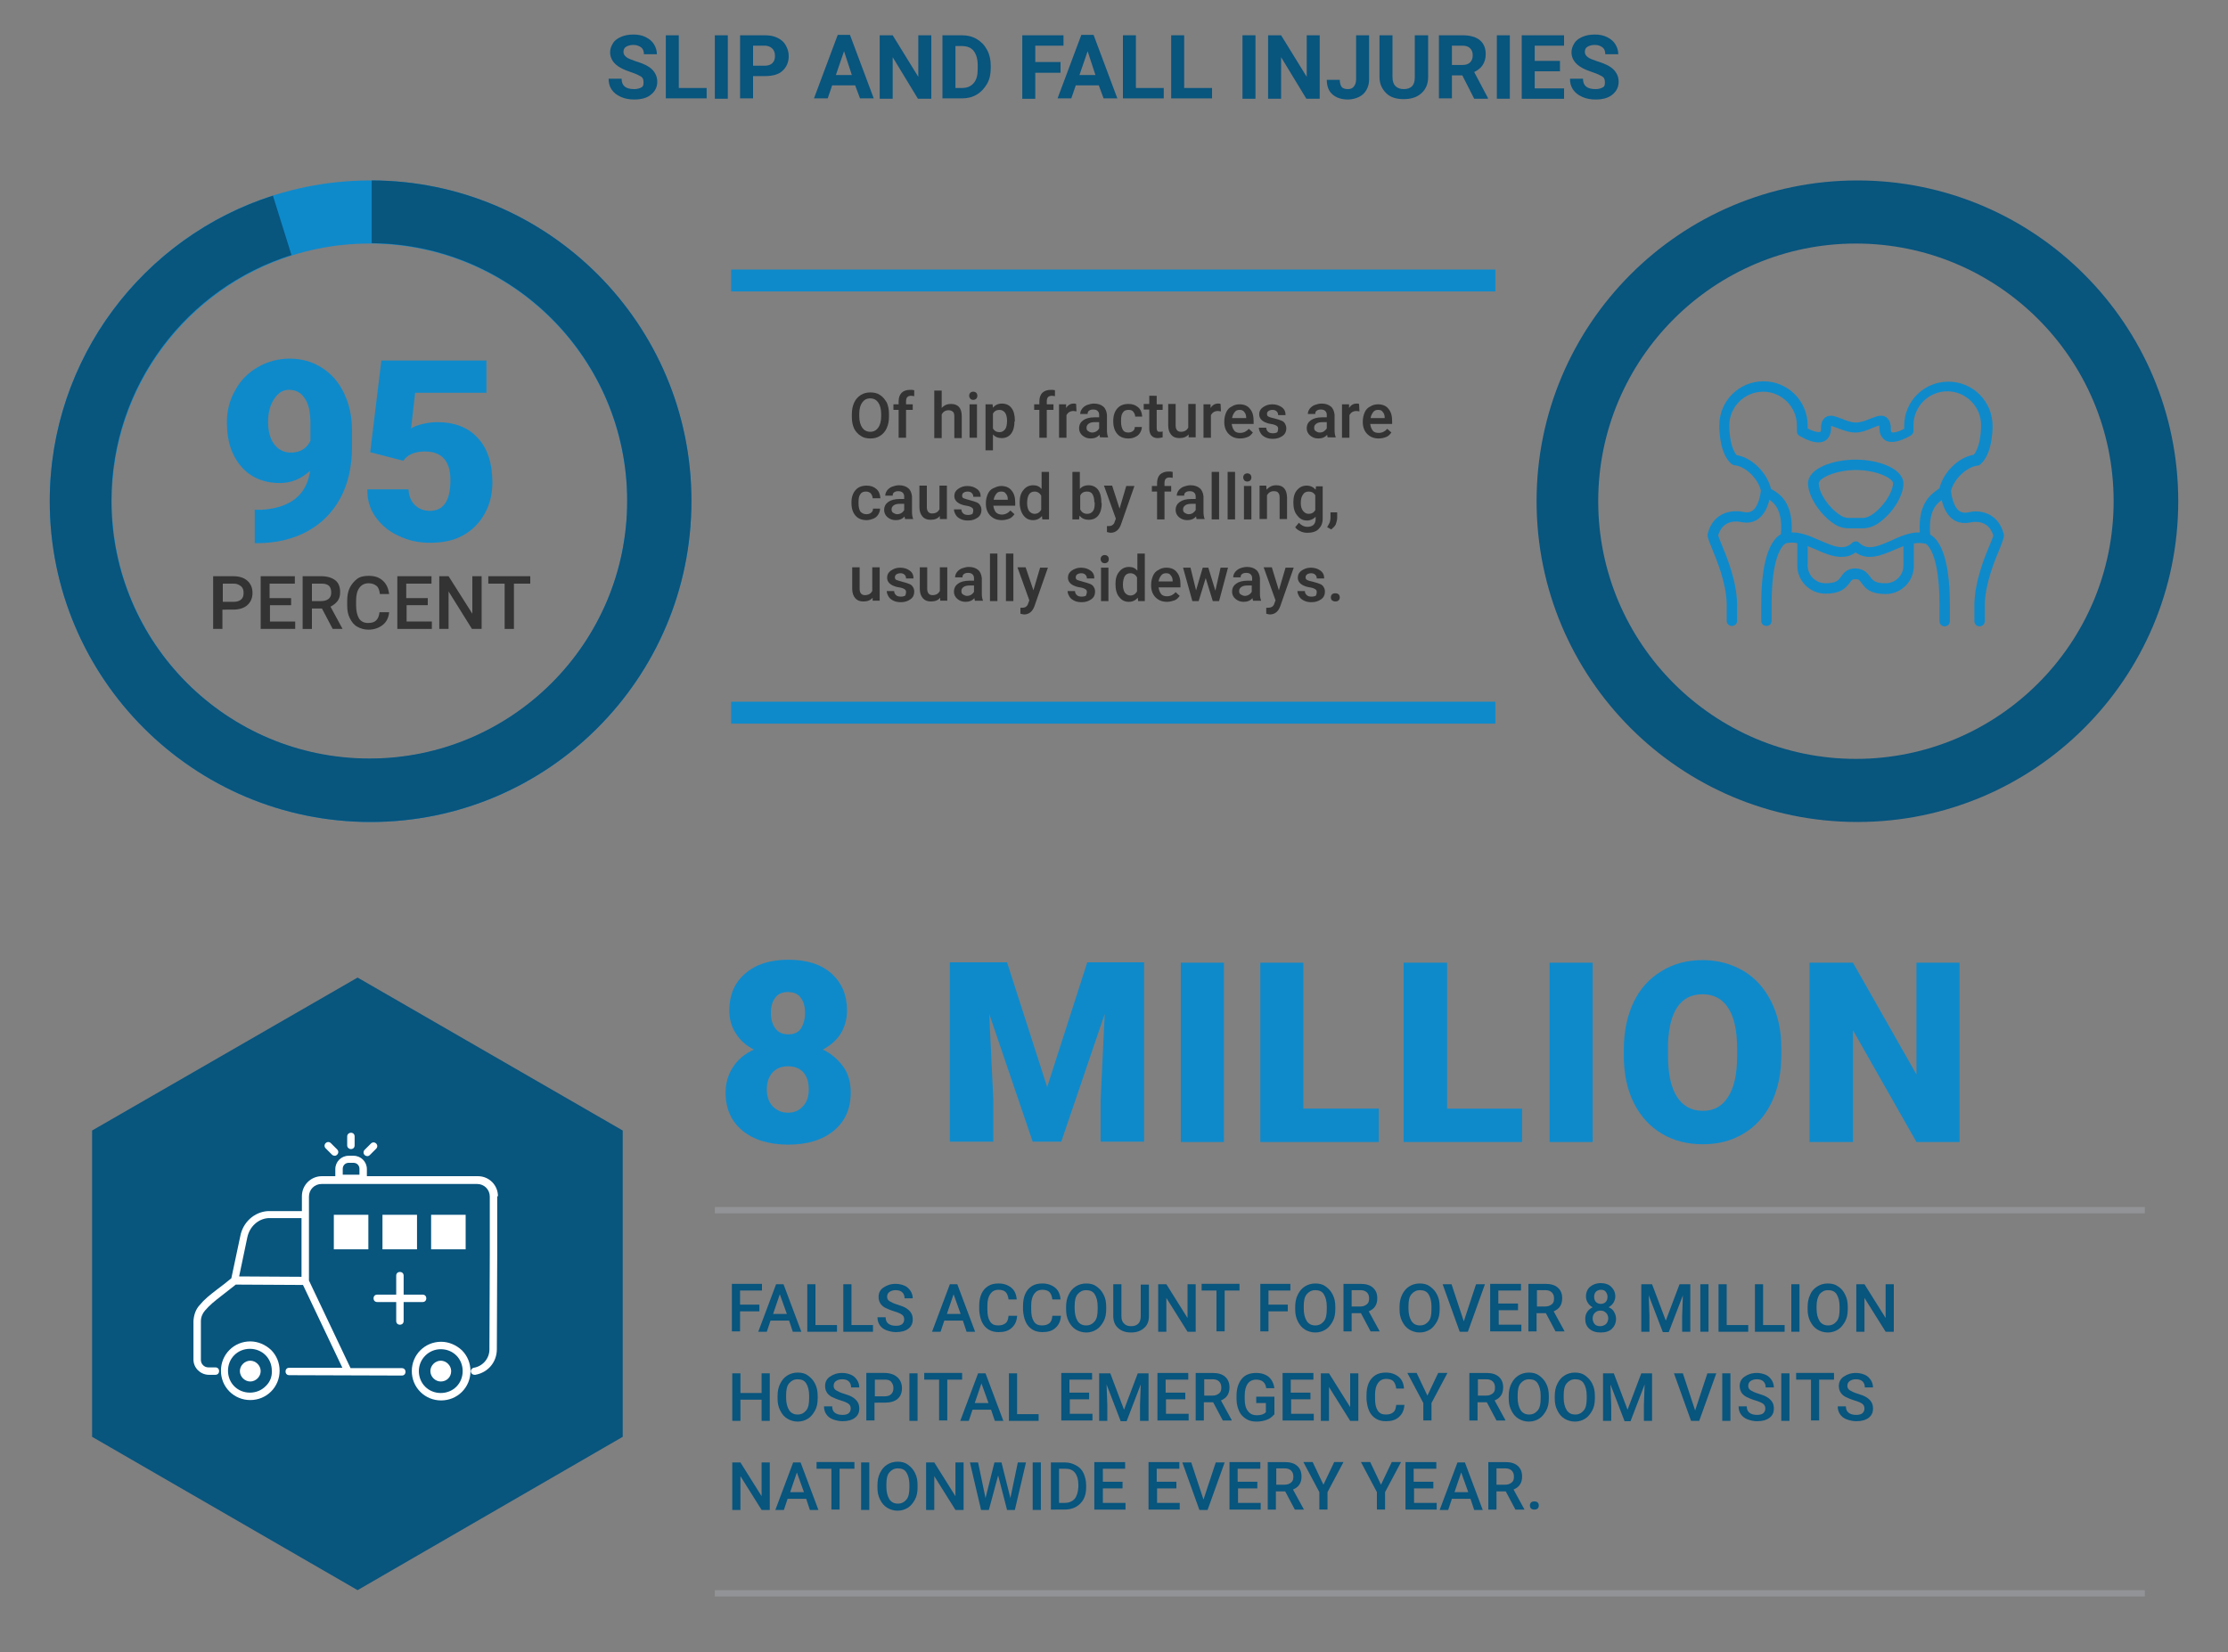 <?xml version="1.0" encoding="utf-8"?>
<!-- Generator: Adobe Illustrator 26.2.1, SVG Export Plug-In . SVG Version: 6.00 Build 0)  -->
<svg version="1.1" id="Layer_1" xmlns="http://www.w3.org/2000/svg" xmlns:xlink="http://www.w3.org/1999/xlink" x="0px" y="0px"
	 viewBox="0 0 600 445" style="enable-background:new 0 0 600 445;" xml:space="preserve">
<rect x="0" y="0" width="600" height="445" fill="#808080" stroke="none"/>
<style type="text/css">
	.st0{fill:#08557E;}
	.st1{fill:#0E8ACB;}
	.st2{fill:#333333;}
	.st3{fill:#919396;}
	.st4{fill:#FFFFFF;}
</style>
<g>
	<path class="st0" d="M173.3,22.1c0-0.7-0.2-1.2-0.7-1.5s-1.3-0.7-2.5-1.1s-2.2-0.8-2.9-1.2c-1.9-1-2.9-2.5-2.9-4.2
		c0-0.9,0.3-1.7,0.8-2.5s1.3-1.3,2.2-1.7s2.1-0.6,3.3-0.6c1.2,0,2.3,0.2,3.3,0.7s1.7,1.1,2.2,1.9s0.8,1.7,0.8,2.7h-3.5
		c0-0.8-0.2-1.4-0.7-1.8s-1.2-0.7-2.1-0.7c-0.9,0-1.5,0.2-2,0.5s-0.7,0.8-0.7,1.4c0,0.6,0.3,1,0.8,1.4s1.4,0.7,2.5,1.1
		c2,0.6,3.5,1.3,4.4,2.2s1.4,2,1.4,3.3c0,1.5-0.6,2.6-1.7,3.5s-2.6,1.3-4.5,1.3c-1.3,0-2.5-0.2-3.6-0.7s-1.9-1.1-2.5-2
		s-0.8-1.8-0.8-2.9h3.5c0,1.9,1.1,2.8,3.4,2.8c0.8,0,1.5-0.2,2-0.5S173.3,22.7,173.3,22.1z"/>
	<path class="st0" d="M182.8,23.7h7.5v2.8h-11V9.5h3.5V23.7z"/>
	<path class="st0" d="M196,26.6h-3.5V9.5h3.5V26.6z"/>
	<path class="st0" d="M202.8,20.5v6h-3.5V9.5h6.7c1.3,0,2.4,0.2,3.4,0.7s1.7,1.1,2.2,2s0.8,1.8,0.8,2.9c0,1.7-0.6,3-1.7,4
		s-2.7,1.4-4.8,1.4H202.8z M202.8,17.7h3.1c0.9,0,1.6-0.2,2.1-0.7s0.7-1.1,0.7-1.9c0-0.8-0.2-1.5-0.7-2s-1.2-0.8-2-0.8h-3.2V17.7z"
		/>
	<path class="st0" d="M230.3,23h-6.2l-1.2,3.5h-3.7l6.4-17.1h3.3l6.4,17.1h-3.7L230.3,23z M225.1,20.2h4.3l-2.1-6.4L225.1,20.2z"/>
	<path class="st0" d="M250.7,26.6h-3.5l-6.8-11.2v11.2h-3.5V9.5h3.5l6.9,11.2V9.5h3.5V26.6z"/>
	<path class="st0" d="M253.8,26.6V9.5h5.2c1.5,0,2.8,0.3,4,1s2.1,1.6,2.8,2.9s1,2.7,1,4.2v0.8c0,1.6-0.3,3-1,4.2s-1.6,2.2-2.8,2.9
		s-2.5,1-4,1H253.8z M257.3,12.3v11.4h1.7c1.4,0,2.4-0.4,3.2-1.3s1.1-2.2,1.1-3.9v-0.9c0-1.7-0.4-3-1.1-3.9s-1.8-1.3-3.2-1.3H257.3z
		"/>
	<path class="st0" d="M285.6,19.6h-6.8v7h-3.5V9.5h11.1v2.8h-7.6v4.4h6.8V19.6z"/>
	<path class="st0" d="M295.9,23h-6.2l-1.2,3.5h-3.7l6.4-17.1h3.3l6.4,17.1h-3.7L295.9,23z M290.7,20.2h4.3l-2.1-6.4L290.7,20.2z"/>
	<path class="st0" d="M305.9,23.7h7.5v2.8h-11V9.5h3.5V23.7z"/>
	<path class="st0" d="M318.9,23.7h7.5v2.8h-11V9.5h3.5V23.7z"/>
	<path class="st0" d="M338.1,26.6h-3.5V9.5h3.5V26.6z"/>
	<path class="st0" d="M355.3,26.6h-3.5l-6.8-11.2v11.2h-3.5V9.5h3.5l6.9,11.2V9.5h3.5V26.6z"/>
	<path class="st0" d="M365.2,9.5h3.5v11.8c0,1.1-0.2,2-0.7,2.9s-1.2,1.5-2,1.9s-1.9,0.7-3,0.7c-1.8,0-3.2-0.5-4.2-1.4
		s-1.5-2.2-1.5-3.9h3.5c0,0.8,0.2,1.5,0.5,1.9s0.9,0.6,1.7,0.6c0.7,0,1.2-0.2,1.6-0.7s0.6-1.1,0.6-2V9.5z"/>
	<path class="st0" d="M384.6,9.5v11.2c0,1.9-0.6,3.3-1.8,4.4s-2.8,1.6-4.8,1.6c-2,0-3.6-0.5-4.7-1.6s-1.8-2.5-1.8-4.3V9.5h3.5v11.3
		c0,1.1,0.3,1.9,0.8,2.4s1.3,0.8,2.2,0.8c2,0,3-1,3-3.1V9.5H384.6z"/>
	<path class="st0" d="M393.8,20.3H391v6.2h-3.5V9.5h6.3c2,0,3.6,0.4,4.7,1.3s1.6,2.2,1.6,3.8c0,1.2-0.3,2.1-0.8,2.9
		s-1.3,1.4-2.3,1.9l3.7,7v0.2H397L393.8,20.3z M391,17.5h2.8c0.9,0,1.6-0.2,2.1-0.7s0.7-1.1,0.7-1.9c0-0.8-0.2-1.4-0.7-1.9
		s-1.2-0.7-2.1-0.7H391V17.5z"/>
	<path class="st0" d="M406.6,26.6h-3.5V9.5h3.5V26.6z"/>
	<path class="st0" d="M420.1,19.2h-6.8v4.6h7.9v2.8h-11.4V9.5h11.4v2.8h-7.9v4.1h6.8V19.2z"/>
	<path class="st0" d="M432.2,22.1c0-0.7-0.2-1.2-0.7-1.5s-1.3-0.7-2.5-1.1s-2.2-0.8-2.9-1.2c-1.9-1-2.9-2.5-2.9-4.2
		c0-0.9,0.3-1.7,0.8-2.5s1.3-1.3,2.2-1.7s2.1-0.6,3.3-0.6c1.2,0,2.3,0.2,3.3,0.7s1.7,1.1,2.2,1.9s0.8,1.7,0.8,2.7h-3.5
		c0-0.8-0.2-1.4-0.7-1.8s-1.2-0.7-2.1-0.7c-0.9,0-1.5,0.2-2,0.5s-0.7,0.8-0.7,1.4c0,0.6,0.3,1,0.8,1.4s1.4,0.7,2.5,1.1
		c2,0.6,3.5,1.3,4.4,2.2s1.4,2,1.4,3.3c0,1.5-0.6,2.6-1.7,3.5s-2.6,1.3-4.5,1.3c-1.3,0-2.5-0.2-3.6-0.7s-1.9-1.1-2.5-2
		s-0.8-1.8-0.8-2.9h3.5c0,1.9,1.1,2.8,3.4,2.8c0.8,0,1.5-0.2,2-0.5S432.2,22.7,432.2,22.1z"/>
</g>
<g>
	<path class="st1" d="M83.5,126.8c-2.4,2.2-5.1,3.3-8.1,3.3c-4.4,0-7.9-1.5-10.4-4.4c-2.6-3-3.9-6.9-3.9-11.9c0-3.1,0.7-6,2.2-8.6
		c1.4-2.7,3.5-4.8,6.1-6.3c2.6-1.5,5.5-2.3,8.6-2.3c3.2,0,6.1,0.8,8.6,2.4c2.6,1.6,4.6,3.9,6,6.8c1.4,2.9,2.2,6.3,2.2,10.1v4.3
		c0,5.3-1,10-3.1,13.9s-5.1,6.9-8.9,9c-3.9,2.1-8.4,3.2-13.5,3.2h-0.7v-9l2.1,0C78.3,136.7,82.6,133.3,83.5,126.8z M78.4,121.9
		c2.4,0,4.2-1.1,5.2-3.2v-4.6c0-3.1-0.5-5.4-1.6-6.9c-1-1.5-2.4-2.2-4.2-2.2c-1.6,0-2.9,0.8-4,2.5c-1.1,1.7-1.6,3.7-1.6,6.1
		c0,2.5,0.5,4.5,1.6,6C75,121.2,76.5,121.9,78.4,121.9z"/>
	<path class="st1" d="M99.7,121.8l3-24.7H131v8.7h-19.2l-1.1,9.6c0.8-0.5,1.8-0.9,3.1-1.2s2.6-0.5,3.8-0.5c4.8,0,8.5,1.4,11.1,4.3
		c2.6,2.8,3.9,6.8,3.9,12c0,3.1-0.7,5.9-2.1,8.4c-1.4,2.5-3.3,4.4-5.8,5.8c-2.5,1.4-5.5,2-8.9,2c-3,0-5.9-0.6-8.5-1.9
		c-2.7-1.2-4.7-3-6.2-5.1s-2.2-4.6-2.2-7.4H110c0.1,1.8,0.7,3.2,1.7,4.2c1,1,2.4,1.6,4,1.6c3.8,0,5.6-2.8,5.6-8.3
		c0-5.1-2.3-7.7-6.9-7.7c-2.6,0-4.6,0.8-5.8,2.5L99.7,121.8z"/>
</g>
<g>
	<path class="st1" d="M228.1,272.2c0,2.3-0.6,4.4-1.7,6.2s-2.8,3.2-4.8,4.3c2.3,1.1,4.1,2.7,5.5,4.6c1.4,2,2,4.3,2,7
		c0,4.3-1.5,7.7-4.5,10.2c-3,2.5-7.1,3.8-12.3,3.8c-5.2,0-9.4-1.3-12.4-3.8c-3-2.5-4.5-5.9-4.5-10.2c0-2.6,0.7-4.9,2-6.9
		s3.2-3.6,5.6-4.7c-2.1-1.1-3.7-2.5-4.8-4.3c-1.2-1.8-1.8-3.9-1.8-6.2c0-4.2,1.4-7.5,4.3-10s6.7-3.7,11.6-3.7
		c4.9,0,8.8,1.2,11.6,3.7S228.1,268,228.1,272.2z M217.8,293.4c0-2-0.5-3.5-1.5-4.6c-1-1.1-2.4-1.6-4.1-1.6c-1.7,0-3,0.5-4.1,1.6
		c-1,1.1-1.6,2.6-1.6,4.6c0,1.9,0.5,3.4,1.6,4.6c1.1,1.1,2.4,1.7,4.1,1.7c1.7,0,3-0.6,4-1.7C217.3,296.9,217.8,295.3,217.8,293.4z
		 M212.2,267.2c-1.5,0-2.7,0.5-3.4,1.5c-0.8,1-1.2,2.4-1.2,4.1c0,1.7,0.4,3.1,1.2,4.2s2,1.6,3.5,1.6c1.5,0,2.7-0.5,3.4-1.6
		s1.1-2.5,1.1-4.2s-0.4-3.1-1.2-4.1C214.9,267.7,213.7,267.2,212.2,267.2z"/>
	<path class="st1" d="M271.2,259.2l10.8,33.6l10.8-33.6h15.3v48.3h-11.7v-11.3l1.1-23.1l-11.7,34.4h-7.7l-11.7-34.4l1.1,23.1v11.3
		h-11.7v-48.3H271.2z"/>
	<path class="st1" d="M329.6,307.6H318v-48.3h11.6V307.6z"/>
	<path class="st1" d="M351,298.6h20.3v9h-31.9v-48.3H351V298.6z"/>
	<path class="st1" d="M389.6,298.6h20.3v9h-31.9v-48.3h11.7V298.6z"/>
	<path class="st1" d="M428.9,307.6h-11.6v-48.3h11.6V307.6z"/>
	<path class="st1" d="M479.7,284.4c0,4.7-0.9,8.9-2.6,12.5c-1.7,3.6-4.2,6.4-7.5,8.4s-6.9,2.9-11,2.9s-7.8-0.9-11-2.8
		s-5.7-4.6-7.5-8.1c-1.8-3.5-2.7-7.6-2.8-12.1v-2.7c0-4.7,0.9-8.9,2.6-12.5c1.7-3.6,4.2-6.4,7.5-8.4c3.2-2,6.9-3,11.1-3
		c4.1,0,7.7,1,11,2.9c3.2,1.9,5.7,4.7,7.5,8.3c1.8,3.6,2.7,7.7,2.7,12.4V284.4z M467.8,282.4c0-4.8-0.8-8.5-2.4-10.9
		c-1.6-2.5-3.9-3.7-6.9-3.7c-5.8,0-8.9,4.4-9.3,13.1l0,3.6c0,4.7,0.8,8.4,2.4,10.9c1.6,2.5,3.9,3.8,7,3.8c2.9,0,5.2-1.2,6.8-3.8
		c1.6-2.5,2.4-6.1,2.4-10.8V282.4z"/>
	<path class="st1" d="M527.7,307.6h-11.6L499,277.5v30.1h-11.7v-48.3H499l17.1,30.1v-30.1h11.6V307.6z"/>
</g>
<g>
	<path class="st2" d="M239.4,112.2c0,1.2-0.2,2.2-0.6,3.1c-0.4,0.9-1,1.6-1.8,2.1c-0.8,0.5-1.6,0.7-2.6,0.7c-1,0-1.9-0.2-2.6-0.7
		c-0.8-0.5-1.4-1.2-1.8-2c-0.4-0.9-0.6-1.9-0.6-3.1v-0.7c0-1.2,0.2-2.2,0.6-3.1c0.4-0.9,1-1.6,1.8-2.1c0.8-0.5,1.6-0.7,2.6-0.7
		s1.9,0.2,2.6,0.7c0.8,0.5,1.3,1.2,1.8,2c0.4,0.9,0.6,1.9,0.6,3.1V112.2z M237.3,111.5c0-1.3-0.3-2.4-0.8-3.1
		c-0.5-0.7-1.2-1.1-2.2-1.1c-0.9,0-1.6,0.4-2.1,1.1c-0.5,0.7-0.8,1.7-0.8,3v0.7c0,1.3,0.3,2.4,0.8,3.1c0.5,0.7,1.2,1.1,2.2,1.1
		c0.9,0,1.6-0.4,2.1-1.1c0.5-0.7,0.8-1.7,0.8-3.1V111.5z"/>
	<path class="st2" d="M242,117.9v-7.5h-1.4v-1.5h1.4v-0.8c0-1,0.3-1.8,0.8-2.3s1.3-0.8,2.3-0.8c0.4,0,0.7,0,1.1,0.1l0,1.6
		c-0.2,0-0.5-0.1-0.8-0.1c-1,0-1.4,0.5-1.4,1.5v0.8h1.8v1.5H244v7.5H242z"/>
	<path class="st2" d="M253.6,109.9c0.7-0.8,1.5-1.1,2.5-1.1c1.9,0,2.9,1.1,2.9,3.3v5.9h-2v-5.8c0-0.6-0.1-1.1-0.4-1.3
		c-0.3-0.3-0.7-0.4-1.2-0.4c-0.8,0-1.4,0.4-1.8,1.1v6.4h-2v-12.8h2V109.9z"/>
	<path class="st2" d="M261,106.6c0-0.3,0.1-0.6,0.3-0.8c0.2-0.2,0.5-0.3,0.8-0.3s0.6,0.1,0.8,0.3s0.3,0.5,0.3,0.8
		c0,0.3-0.1,0.6-0.3,0.8c-0.2,0.2-0.5,0.3-0.8,0.3s-0.6-0.1-0.8-0.3C261.1,107.1,261,106.9,261,106.6z M263.1,117.9h-2v-9h2V117.9z"
		/>
	<path class="st2" d="M273.2,113.5c0,1.4-0.3,2.5-0.9,3.3c-0.6,0.8-1.5,1.2-2.5,1.2c-1,0-1.8-0.3-2.4-1v4.3h-2v-12.4h1.9l0.1,0.9
		c0.6-0.7,1.4-1.1,2.4-1.1c1.1,0,2,0.4,2.6,1.2c0.6,0.8,0.9,1.9,0.9,3.4V113.5z M271.2,113.3c0-0.9-0.2-1.6-0.5-2.1
		c-0.4-0.5-0.9-0.8-1.5-0.8c-0.8,0-1.4,0.3-1.8,1v4c0.4,0.7,1,1,1.8,1c0.6,0,1.1-0.3,1.5-0.8C271,115.2,271.2,114.4,271.2,113.3z"/>
	<path class="st2" d="M279.9,117.9v-7.5h-1.4v-1.5h1.4v-0.8c0-1,0.3-1.8,0.8-2.3s1.3-0.8,2.3-0.8c0.4,0,0.7,0,1.1,0.1l0,1.6
		c-0.2,0-0.5-0.1-0.8-0.1c-1,0-1.4,0.5-1.4,1.5v0.8h1.8v1.5h-1.8v7.5H279.9z"/>
	<path class="st2" d="M289.9,110.8c-0.3,0-0.5-0.1-0.8-0.1c-0.9,0-1.5,0.4-1.9,1.1v6.1h-2v-9h1.9l0,1c0.5-0.8,1.2-1.2,2-1.2
		c0.3,0,0.5,0,0.7,0.1L289.9,110.8z"/>
	<path class="st2" d="M296.3,117.9c-0.1-0.2-0.2-0.5-0.2-0.8c-0.6,0.7-1.4,1-2.4,1c-0.9,0-1.6-0.3-2.2-0.8s-0.9-1.2-0.9-1.9
		c0-1,0.4-1.7,1.1-2.2c0.7-0.5,1.7-0.8,3.1-0.8h1.2v-0.6c0-0.5-0.1-0.8-0.4-1.1c-0.3-0.3-0.7-0.4-1.2-0.4c-0.5,0-0.8,0.1-1.1,0.3
		c-0.3,0.2-0.4,0.5-0.4,0.9h-2c0-0.5,0.2-1,0.5-1.4c0.3-0.4,0.8-0.8,1.3-1c0.6-0.2,1.2-0.4,1.9-0.4c1.1,0,1.9,0.3,2.5,0.8
		c0.6,0.5,0.9,1.3,1,2.2v4.1c0,0.8,0.1,1.5,0.3,1.9v0.1H296.3z M294.1,116.5c0.4,0,0.8-0.1,1.1-0.3c0.4-0.2,0.6-0.5,0.8-0.8v-1.7
		h-1.1c-0.7,0-1.3,0.1-1.7,0.4s-0.6,0.6-0.6,1.1c0,0.4,0.1,0.7,0.4,0.9C293.3,116.3,293.6,116.5,294.1,116.5z"/>
	<path class="st2" d="M303.8,116.5c0.5,0,0.9-0.1,1.3-0.4s0.5-0.7,0.5-1.1h1.9c0,0.6-0.2,1.1-0.5,1.6c-0.3,0.5-0.8,0.9-1.3,1.1
		c-0.6,0.3-1.2,0.4-1.8,0.4c-1.3,0-2.3-0.4-3-1.2c-0.7-0.8-1.1-1.9-1.1-3.4v-0.2c0-1.4,0.4-2.5,1.1-3.3c0.7-0.8,1.7-1.2,3-1.2
		c1.1,0,1.9,0.3,2.6,0.9c0.7,0.6,1,1.4,1.1,2.5h-1.9c0-0.5-0.2-0.9-0.5-1.3s-0.7-0.5-1.3-0.5c-0.7,0-1.2,0.2-1.5,0.7
		c-0.4,0.5-0.5,1.2-0.5,2.2v0.3c0,1,0.2,1.7,0.5,2.2C302.6,116.2,303.1,116.5,303.8,116.5z"/>
	<path class="st2" d="M311.5,106.7v2.2h1.6v1.5h-1.6v5c0,0.3,0.1,0.6,0.2,0.7c0.1,0.2,0.4,0.2,0.7,0.2c0.2,0,0.5,0,0.7-0.1v1.6
		c-0.5,0.1-0.9,0.2-1.3,0.2c-1.5,0-2.3-0.9-2.3-2.6v-5.1H308v-1.5h1.5v-2.2H311.5z"/>
	<path class="st2" d="M320.1,117c-0.6,0.7-1.4,1-2.5,1c-1,0-1.7-0.3-2.2-0.9s-0.8-1.4-0.8-2.5v-5.8h2v5.8c0,1.1,0.5,1.7,1.4,1.7
		c1,0,1.6-0.4,2-1.1v-6.4h2v9h-1.9L320.1,117z"/>
	<path class="st2" d="M328.8,110.8c-0.3,0-0.5-0.1-0.8-0.1c-0.9,0-1.5,0.4-1.9,1.1v6.1h-2v-9h1.9l0,1c0.5-0.8,1.2-1.2,2-1.2
		c0.3,0,0.5,0,0.7,0.1L328.8,110.8z"/>
	<path class="st2" d="M334,118.1c-1.3,0-2.3-0.4-3.1-1.2c-0.8-0.8-1.2-1.9-1.2-3.2v-0.2c0-0.9,0.2-1.7,0.5-2.4
		c0.3-0.7,0.8-1.3,1.5-1.6c0.6-0.4,1.3-0.6,2.1-0.6c1.2,0,2.2,0.4,2.8,1.2c0.7,0.8,1,1.9,1,3.3v0.8h-5.9c0.1,0.7,0.3,1.3,0.7,1.8
		s1,0.6,1.6,0.6c0.9,0,1.7-0.4,2.3-1.1l1.1,1c-0.4,0.5-0.8,1-1.4,1.2C335.5,117.9,334.8,118.1,334,118.1z M333.8,110.4
		c-0.6,0-1,0.2-1.3,0.6c-0.3,0.4-0.6,0.9-0.7,1.6h3.8v-0.1c0-0.7-0.2-1.2-0.5-1.5C334.8,110.5,334.3,110.4,333.8,110.4z"/>
	<path class="st2" d="M344.2,115.5c0-0.4-0.1-0.6-0.4-0.8c-0.3-0.2-0.8-0.4-1.5-0.5c-0.7-0.1-1.3-0.3-1.7-0.5
		c-1-0.5-1.5-1.2-1.5-2.1c0-0.8,0.3-1.4,1-1.9c0.7-0.5,1.5-0.8,2.5-0.8c1.1,0,1.9,0.3,2.6,0.8s1,1.2,1,2.1h-2c0-0.4-0.1-0.7-0.4-1
		c-0.3-0.3-0.7-0.4-1.1-0.4c-0.4,0-0.8,0.1-1.1,0.3s-0.4,0.5-0.4,0.8c0,0.3,0.1,0.6,0.4,0.7c0.3,0.2,0.8,0.3,1.6,0.5
		c0.8,0.2,1.4,0.4,1.9,0.6c0.5,0.2,0.8,0.5,1,0.9s0.3,0.7,0.3,1.2c0,0.8-0.3,1.5-1,2c-0.7,0.5-1.5,0.8-2.6,0.8c-0.7,0-1.4-0.1-2-0.4
		c-0.6-0.3-1-0.6-1.3-1.1c-0.3-0.5-0.5-1-0.5-1.5h2c0,0.5,0.2,0.8,0.5,1.1c0.3,0.3,0.8,0.4,1.3,0.4c0.5,0,0.9-0.1,1.2-0.3
		C344.1,116.1,344.2,115.8,344.2,115.5z"/>
	<path class="st2" d="M357.6,117.9c-0.1-0.2-0.2-0.5-0.2-0.8c-0.6,0.7-1.4,1-2.4,1c-0.9,0-1.6-0.3-2.2-0.8c-0.6-0.5-0.9-1.2-0.9-1.9
		c0-1,0.4-1.7,1.1-2.2c0.7-0.5,1.7-0.8,3.1-0.8h1.2v-0.6c0-0.5-0.1-0.8-0.4-1.1c-0.3-0.3-0.7-0.4-1.2-0.4c-0.5,0-0.8,0.1-1.1,0.3
		c-0.3,0.2-0.4,0.5-0.4,0.9h-2c0-0.5,0.2-1,0.5-1.4c0.3-0.4,0.8-0.8,1.3-1c0.6-0.2,1.2-0.4,1.9-0.4c1.1,0,1.9,0.3,2.5,0.8
		c0.6,0.5,0.9,1.3,1,2.2v4.1c0,0.8,0.1,1.5,0.3,1.9v0.1H357.6z M355.4,116.5c0.4,0,0.8-0.1,1.1-0.3s0.6-0.5,0.8-0.8v-1.7h-1.1
		c-0.7,0-1.3,0.1-1.7,0.4c-0.4,0.3-0.6,0.6-0.6,1.1c0,0.4,0.1,0.7,0.4,0.9C354.6,116.3,354.9,116.5,355.4,116.5z"/>
	<path class="st2" d="M366.1,110.8c-0.3,0-0.5-0.1-0.8-0.1c-0.9,0-1.5,0.4-1.9,1.1v6.1h-2v-9h1.9l0,1c0.5-0.8,1.2-1.2,2-1.2
		c0.3,0,0.5,0,0.7,0.1L366.1,110.8z"/>
	<path class="st2" d="M371.3,118.1c-1.3,0-2.3-0.4-3.1-1.2c-0.8-0.8-1.2-1.9-1.2-3.2v-0.2c0-0.9,0.2-1.7,0.5-2.4
		c0.3-0.7,0.8-1.3,1.5-1.6c0.6-0.4,1.3-0.6,2.1-0.6c1.2,0,2.2,0.4,2.8,1.2c0.7,0.8,1,1.9,1,3.3v0.8h-5.9c0.1,0.7,0.3,1.3,0.7,1.8
		s1,0.6,1.6,0.6c0.9,0,1.7-0.4,2.3-1.1l1.1,1c-0.4,0.5-0.8,1-1.4,1.2C372.8,117.9,372.1,118.1,371.3,118.1z M371.1,110.4
		c-0.6,0-1,0.2-1.3,0.6c-0.3,0.4-0.6,0.9-0.7,1.6h3.8v-0.1c0-0.7-0.2-1.2-0.5-1.5C372.1,110.5,371.7,110.4,371.1,110.4z"/>
	<path class="st2" d="M233.3,138.5c0.5,0,0.9-0.1,1.3-0.4s0.5-0.7,0.5-1.1h1.9c0,0.6-0.2,1.1-0.5,1.6c-0.3,0.5-0.8,0.9-1.3,1.1
		s-1.2,0.4-1.8,0.4c-1.3,0-2.3-0.4-3-1.2s-1.1-1.9-1.1-3.4v-0.2c0-1.4,0.4-2.5,1.1-3.3c0.7-0.8,1.7-1.2,3-1.2c1.1,0,1.9,0.3,2.6,0.9
		c0.7,0.6,1,1.4,1.1,2.5H235c0-0.5-0.2-0.9-0.5-1.3c-0.3-0.3-0.7-0.5-1.3-0.5c-0.7,0-1.2,0.2-1.5,0.7c-0.4,0.5-0.5,1.2-0.5,2.2v0.3
		c0,1,0.2,1.7,0.5,2.2C232.1,138.2,232.6,138.5,233.3,138.5z"/>
	<path class="st2" d="M243.8,139.9c-0.1-0.2-0.2-0.5-0.2-0.8c-0.6,0.7-1.4,1-2.4,1c-0.9,0-1.6-0.3-2.2-0.8s-0.9-1.2-0.9-1.9
		c0-1,0.4-1.7,1.1-2.2c0.7-0.5,1.7-0.8,3.1-0.8h1.2v-0.6c0-0.5-0.1-0.8-0.4-1.1c-0.3-0.3-0.7-0.4-1.2-0.4c-0.5,0-0.8,0.1-1.1,0.3
		c-0.3,0.2-0.4,0.5-0.4,0.9h-2c0-0.5,0.2-1,0.5-1.4c0.3-0.4,0.8-0.8,1.3-1c0.6-0.2,1.2-0.4,1.9-0.4c1.1,0,1.9,0.3,2.5,0.8
		c0.6,0.5,0.9,1.3,1,2.2v4.1c0,0.8,0.1,1.5,0.3,1.9v0.1H243.8z M241.6,138.5c0.4,0,0.8-0.1,1.1-0.3c0.4-0.2,0.6-0.5,0.8-0.8v-1.7
		h-1.1c-0.7,0-1.3,0.1-1.7,0.4s-0.6,0.6-0.6,1.1c0,0.4,0.1,0.7,0.4,0.9C240.8,138.3,241.2,138.5,241.6,138.5z"/>
	<path class="st2" d="M253.1,139c-0.6,0.7-1.4,1-2.5,1c-1,0-1.7-0.3-2.2-0.9c-0.5-0.6-0.8-1.4-0.8-2.5v-5.8h2v5.8
		c0,1.1,0.5,1.7,1.4,1.7c1,0,1.6-0.4,2-1.1v-6.4h2v9h-1.9L253.1,139z"/>
	<path class="st2" d="M262.1,137.5c0-0.4-0.1-0.6-0.4-0.8c-0.3-0.2-0.8-0.4-1.5-0.5s-1.3-0.3-1.7-0.5c-1-0.5-1.5-1.2-1.5-2.1
		c0-0.8,0.3-1.4,1-1.9s1.5-0.8,2.5-0.8c1.1,0,1.9,0.3,2.6,0.8c0.7,0.5,1,1.2,1,2.1h-2c0-0.4-0.1-0.7-0.4-1c-0.3-0.3-0.7-0.4-1.1-0.4
		c-0.4,0-0.8,0.1-1.1,0.3c-0.3,0.2-0.4,0.5-0.4,0.8c0,0.3,0.1,0.6,0.4,0.7s0.8,0.3,1.6,0.5c0.8,0.2,1.4,0.4,1.9,0.6
		c0.5,0.2,0.8,0.5,1,0.9c0.2,0.3,0.3,0.7,0.3,1.2c0,0.8-0.3,1.5-1,2c-0.7,0.5-1.5,0.8-2.6,0.8c-0.7,0-1.4-0.1-2-0.4s-1-0.6-1.3-1.1
		s-0.5-1-0.5-1.5h2c0,0.5,0.2,0.8,0.5,1.1c0.3,0.3,0.8,0.4,1.3,0.4c0.5,0,0.9-0.1,1.2-0.3C262,138.1,262.1,137.8,262.1,137.5z"/>
	<path class="st2" d="M269.8,140.1c-1.3,0-2.3-0.4-3.1-1.2c-0.8-0.8-1.2-1.9-1.2-3.2v-0.2c0-0.9,0.2-1.7,0.5-2.4
		c0.3-0.7,0.8-1.3,1.5-1.6s1.3-0.6,2.1-0.6c1.2,0,2.2,0.4,2.8,1.2c0.7,0.8,1,1.9,1,3.3v0.8h-5.9c0.1,0.7,0.3,1.3,0.7,1.8
		c0.4,0.4,1,0.6,1.6,0.6c0.9,0,1.7-0.4,2.3-1.1l1.1,1c-0.4,0.5-0.8,1-1.4,1.2C271.3,139.9,270.6,140.1,269.8,140.1z M269.6,132.4
		c-0.6,0-1,0.2-1.3,0.6c-0.3,0.4-0.6,0.9-0.7,1.6h3.8v-0.1c0-0.7-0.2-1.2-0.5-1.5C270.6,132.5,270.2,132.4,269.6,132.4z"/>
	<path class="st2" d="M274.6,135.3c0-1.4,0.3-2.5,1-3.3c0.6-0.8,1.5-1.3,2.6-1.3c1,0,1.7,0.3,2.3,1v-4.6h2v12.8h-1.8l-0.1-0.9
		c-0.6,0.7-1.4,1.1-2.4,1.1c-1.1,0-1.9-0.4-2.6-1.3C275,138,274.6,136.8,274.6,135.3z M276.6,135.5c0,0.9,0.2,1.6,0.5,2.1
		c0.4,0.5,0.9,0.8,1.5,0.8c0.8,0,1.4-0.4,1.8-1.1v-3.8c-0.4-0.7-1-1.1-1.8-1.1c-0.7,0-1.2,0.3-1.5,0.8
		C276.8,133.7,276.6,134.5,276.6,135.5z"/>
	<path class="st2" d="M296.7,135.5c0,1.4-0.3,2.5-0.9,3.3c-0.6,0.8-1.5,1.2-2.6,1.2c-1.1,0-1.9-0.4-2.5-1.1l-0.1,1h-1.8v-12.8h2v4.6
		c0.6-0.7,1.4-1,2.3-1c1.1,0,2,0.4,2.6,1.2s0.9,2,0.9,3.4V135.5z M294.7,135.3c0-1-0.2-1.7-0.5-2.2s-0.8-0.7-1.5-0.7
		c-0.9,0-1.5,0.4-1.8,1.1v3.7c0.4,0.8,1,1.2,1.9,1.2c0.6,0,1.1-0.2,1.5-0.7s0.5-1.2,0.5-2.1V135.3z"/>
	<path class="st2" d="M301.5,137l1.8-6.1h2.2l-3.6,10.3c-0.5,1.5-1.5,2.3-2.8,2.3c-0.3,0-0.6-0.1-1-0.2v-1.6l0.4,0
		c0.5,0,0.9-0.1,1.1-0.3c0.3-0.2,0.5-0.5,0.6-0.9l0.3-0.8l-3.2-8.9h2.2L301.5,137z"/>
	<path class="st2" d="M311.6,139.9v-7.5h-1.4v-1.5h1.4v-0.8c0-1,0.3-1.8,0.8-2.3c0.6-0.5,1.3-0.8,2.3-0.8c0.4,0,0.7,0,1.1,0.1l0,1.6
		c-0.2,0-0.5-0.1-0.8-0.1c-1,0-1.4,0.5-1.4,1.5v0.8h1.8v1.5h-1.8v7.5H311.6z"/>
	<path class="st2" d="M322.3,139.9c-0.1-0.2-0.2-0.5-0.2-0.8c-0.6,0.7-1.4,1-2.4,1c-0.9,0-1.6-0.3-2.2-0.8c-0.6-0.5-0.9-1.2-0.9-1.9
		c0-1,0.4-1.7,1.1-2.2c0.7-0.5,1.7-0.8,3.1-0.8h1.2v-0.6c0-0.5-0.1-0.8-0.4-1.1c-0.3-0.3-0.7-0.4-1.2-0.4c-0.5,0-0.8,0.1-1.1,0.3
		c-0.3,0.2-0.4,0.5-0.4,0.9h-2c0-0.5,0.2-1,0.5-1.4c0.3-0.4,0.8-0.8,1.3-1c0.6-0.2,1.2-0.4,1.9-0.4c1.1,0,1.9,0.3,2.5,0.8
		c0.6,0.5,0.9,1.3,1,2.2v4.1c0,0.8,0.1,1.5,0.3,1.9v0.1H322.3z M320.1,138.5c0.4,0,0.8-0.1,1.1-0.3s0.6-0.5,0.8-0.8v-1.7h-1.1
		c-0.7,0-1.3,0.1-1.7,0.4c-0.4,0.3-0.6,0.6-0.6,1.1c0,0.4,0.1,0.7,0.4,0.9C319.3,138.3,319.7,138.5,320.1,138.5z"/>
	<path class="st2" d="M328.3,139.9h-2v-12.8h2V139.9z"/>
	<path class="st2" d="M332.6,139.9h-2v-12.8h2V139.9z"/>
	<path class="st2" d="M334.8,128.6c0-0.3,0.1-0.6,0.3-0.8c0.2-0.2,0.5-0.3,0.8-0.3s0.6,0.1,0.8,0.3s0.3,0.5,0.3,0.8
		c0,0.3-0.1,0.6-0.3,0.8c-0.2,0.2-0.5,0.3-0.8,0.3s-0.6-0.1-0.8-0.3C334.9,129.1,334.8,128.9,334.8,128.6z M337,139.9h-2v-9h2V139.9
		z"/>
	<path class="st2" d="M341,130.9l0.1,1c0.7-0.8,1.5-1.2,2.6-1.2c1.9,0,2.8,1.1,2.9,3.2v5.9h-2v-5.8c0-0.6-0.1-1-0.4-1.3
		c-0.2-0.3-0.6-0.4-1.2-0.4c-0.8,0-1.4,0.4-1.8,1.1v6.4h-2v-9H341z"/>
	<path class="st2" d="M348.3,135.3c0-1.4,0.3-2.5,1-3.3c0.7-0.8,1.5-1.2,2.6-1.2c1,0,1.8,0.4,2.4,1.1l0.1-0.9h1.8v8.7
		c0,1.2-0.4,2.1-1.1,2.8s-1.7,1-3,1c-0.7,0-1.3-0.1-1.9-0.4c-0.6-0.3-1.1-0.6-1.4-1.1l1-1.2c0.6,0.7,1.4,1.1,2.3,1.1
		c0.7,0,1.2-0.2,1.6-0.5c0.4-0.4,0.6-0.9,0.6-1.6v-0.6c-0.6,0.6-1.4,1-2.3,1c-1.1,0-1.9-0.4-2.6-1.3
		C348.6,138,348.3,136.8,348.3,135.3z M350.3,135.5c0,0.9,0.2,1.6,0.6,2.1c0.4,0.5,0.9,0.8,1.5,0.8c0.8,0,1.4-0.3,1.8-1v-4
		c-0.4-0.7-1-1-1.8-1c-0.7,0-1.2,0.3-1.5,0.8C350.5,133.7,350.3,134.5,350.3,135.5z"/>
	<path class="st2" d="M358.5,142.6l-1.1-0.6c0.3-0.5,0.5-0.9,0.7-1.3c0.1-0.4,0.2-0.8,0.2-1.1V138h1.8l0,1.5c0,0.6-0.2,1.2-0.4,1.8
		C359.4,141.8,359,142.2,358.5,142.6z"/>
	<path class="st2" d="M235,161c-0.6,0.7-1.4,1-2.5,1c-1,0-1.7-0.3-2.2-0.9c-0.5-0.6-0.8-1.4-0.8-2.5v-5.8h2v5.8
		c0,1.1,0.5,1.7,1.4,1.7c1,0,1.6-0.4,2-1.1v-6.4h2v9h-1.9L235,161z"/>
	<path class="st2" d="M244,159.5c0-0.4-0.1-0.6-0.4-0.8c-0.3-0.2-0.8-0.4-1.5-0.5s-1.3-0.3-1.7-0.5c-1-0.5-1.5-1.2-1.5-2.1
		c0-0.8,0.3-1.4,1-1.9s1.5-0.8,2.5-0.8c1.1,0,1.9,0.3,2.6,0.8c0.7,0.5,1,1.2,1,2.1h-2c0-0.4-0.1-0.7-0.4-1c-0.3-0.3-0.7-0.4-1.1-0.4
		c-0.4,0-0.8,0.1-1.1,0.3c-0.3,0.2-0.4,0.5-0.4,0.8c0,0.3,0.1,0.6,0.4,0.7s0.8,0.3,1.6,0.5c0.8,0.2,1.4,0.4,1.9,0.6
		c0.5,0.2,0.8,0.5,1,0.9c0.2,0.3,0.3,0.7,0.3,1.2c0,0.8-0.3,1.5-1,2c-0.7,0.5-1.5,0.8-2.6,0.8c-0.7,0-1.4-0.1-2-0.4s-1-0.6-1.3-1.1
		s-0.5-1-0.5-1.5h2c0,0.5,0.2,0.8,0.5,1.1c0.3,0.3,0.8,0.4,1.3,0.4c0.5,0,0.9-0.1,1.2-0.3C243.9,160.1,244,159.8,244,159.5z"/>
	<path class="st2" d="M253.2,161c-0.6,0.7-1.4,1-2.5,1c-1,0-1.7-0.3-2.2-0.9c-0.5-0.6-0.8-1.4-0.8-2.5v-5.8h2v5.8
		c0,1.1,0.5,1.7,1.4,1.7c1,0,1.6-0.4,2-1.1v-6.4h2v9h-1.9L253.2,161z"/>
	<path class="st2" d="M262.6,161.9c-0.1-0.2-0.2-0.5-0.2-0.8c-0.6,0.7-1.4,1-2.4,1c-0.9,0-1.6-0.3-2.2-0.8s-0.9-1.2-0.9-1.9
		c0-1,0.4-1.7,1.1-2.2c0.7-0.5,1.7-0.8,3.1-0.8h1.2v-0.6c0-0.5-0.1-0.8-0.4-1.1c-0.3-0.3-0.7-0.4-1.2-0.4c-0.5,0-0.8,0.1-1.1,0.3
		c-0.3,0.2-0.4,0.5-0.4,0.9h-2c0-0.5,0.2-1,0.5-1.4c0.3-0.4,0.8-0.8,1.3-1c0.6-0.2,1.2-0.4,1.9-0.4c1.1,0,1.9,0.3,2.5,0.8
		c0.6,0.5,0.9,1.3,1,2.2v4.1c0,0.8,0.1,1.5,0.3,1.9v0.1H262.6z M260.4,160.5c0.4,0,0.8-0.1,1.1-0.3c0.4-0.2,0.6-0.5,0.8-0.8v-1.7
		h-1.1c-0.7,0-1.3,0.1-1.7,0.4s-0.6,0.6-0.6,1.1c0,0.4,0.1,0.7,0.4,0.9C259.6,160.3,260,160.5,260.4,160.5z"/>
	<path class="st2" d="M268.6,161.9h-2v-12.8h2V161.9z"/>
	<path class="st2" d="M272.9,161.9h-2v-12.8h2V161.9z"/>
	<path class="st2" d="M278.3,159l1.8-6.1h2.1l-3.6,10.3c-0.5,1.5-1.5,2.3-2.8,2.3c-0.3,0-0.6-0.1-1-0.2v-1.6l0.4,0
		c0.5,0,0.9-0.1,1.1-0.3c0.3-0.2,0.5-0.5,0.6-0.9l0.3-0.8l-3.2-8.9h2.2L278.3,159z"/>
	<path class="st2" d="M292.7,159.5c0-0.4-0.1-0.6-0.4-0.8c-0.3-0.2-0.8-0.4-1.5-0.5s-1.3-0.3-1.7-0.5c-1-0.5-1.5-1.2-1.5-2.1
		c0-0.8,0.3-1.4,1-1.9s1.5-0.8,2.5-0.8c1.1,0,1.9,0.3,2.6,0.8c0.7,0.5,1,1.2,1,2.1h-2c0-0.4-0.1-0.7-0.4-1c-0.3-0.3-0.7-0.4-1.1-0.4
		c-0.4,0-0.8,0.1-1.1,0.3c-0.3,0.2-0.4,0.5-0.4,0.8c0,0.3,0.1,0.6,0.4,0.7s0.8,0.3,1.6,0.5c0.8,0.2,1.4,0.4,1.9,0.6
		c0.5,0.2,0.8,0.5,1,0.9c0.2,0.3,0.3,0.7,0.3,1.2c0,0.8-0.3,1.5-1,2c-0.7,0.5-1.5,0.8-2.6,0.8c-0.7,0-1.4-0.1-2-0.4s-1-0.6-1.3-1.1
		s-0.5-1-0.5-1.5h2c0,0.5,0.2,0.8,0.5,1.1c0.3,0.3,0.8,0.4,1.3,0.4c0.5,0,0.9-0.1,1.2-0.3C292.5,160.1,292.7,159.8,292.7,159.5z"/>
	<path class="st2" d="M296.4,150.6c0-0.3,0.1-0.6,0.3-0.8c0.2-0.2,0.5-0.3,0.8-0.3s0.6,0.1,0.8,0.3s0.3,0.5,0.3,0.8
		c0,0.3-0.1,0.6-0.3,0.8c-0.2,0.2-0.5,0.3-0.8,0.3s-0.6-0.1-0.8-0.3C296.5,151.1,296.4,150.9,296.4,150.6z M298.5,161.9h-2v-9h2
		V161.9z"/>
	<path class="st2" d="M300.4,157.3c0-1.4,0.3-2.5,1-3.3c0.6-0.8,1.5-1.3,2.6-1.3c1,0,1.7,0.3,2.3,1v-4.6h2v12.8h-1.8l-0.1-0.9
		c-0.6,0.7-1.4,1.1-2.4,1.1c-1.1,0-1.9-0.4-2.6-1.3C300.7,160,300.4,158.8,300.4,157.3z M302.4,157.5c0,0.9,0.2,1.6,0.5,2.1
		c0.4,0.5,0.9,0.8,1.5,0.8c0.8,0,1.4-0.4,1.8-1.1v-3.8c-0.4-0.7-1-1.1-1.8-1.1c-0.7,0-1.2,0.3-1.5,0.8
		C302.6,155.7,302.4,156.5,302.4,157.5z"/>
	<path class="st2" d="M314.3,162.1c-1.3,0-2.3-0.4-3.1-1.2c-0.8-0.8-1.2-1.9-1.2-3.2v-0.2c0-0.9,0.2-1.7,0.5-2.4
		c0.3-0.7,0.8-1.3,1.5-1.6c0.6-0.4,1.3-0.6,2.1-0.6c1.2,0,2.2,0.4,2.8,1.2c0.7,0.8,1,1.9,1,3.3v0.8H312c0.1,0.7,0.3,1.3,0.7,1.8
		s1,0.6,1.6,0.6c0.9,0,1.7-0.4,2.3-1.1l1.1,1c-0.4,0.5-0.8,1-1.4,1.2C315.7,161.9,315,162.1,314.3,162.1z M314,154.4
		c-0.6,0-1,0.2-1.3,0.6c-0.3,0.4-0.6,0.9-0.7,1.6h3.8v-0.1c0-0.7-0.2-1.2-0.5-1.5C315,154.5,314.6,154.4,314,154.4z"/>
	<path class="st2" d="M327.3,159.1l1.4-6.2h2l-2.4,9h-1.7l-1.9-6.2l-1.9,6.2h-1.7l-2.5-9h2l1.5,6.1l1.8-6.1h1.5L327.3,159.1z"/>
	<path class="st2" d="M337.5,161.9c-0.1-0.2-0.2-0.5-0.2-0.8c-0.6,0.7-1.4,1-2.4,1c-0.9,0-1.6-0.3-2.2-0.8c-0.6-0.5-0.9-1.2-0.9-1.9
		c0-1,0.4-1.7,1.1-2.2c0.7-0.5,1.7-0.8,3.1-0.8h1.2v-0.6c0-0.5-0.1-0.8-0.4-1.1c-0.3-0.3-0.7-0.4-1.2-0.4c-0.5,0-0.8,0.1-1.1,0.3
		c-0.3,0.2-0.4,0.5-0.4,0.9h-2c0-0.5,0.2-1,0.5-1.4c0.3-0.4,0.8-0.8,1.3-1s1.2-0.4,1.9-0.4c1.1,0,1.9,0.3,2.5,0.8
		c0.6,0.5,0.9,1.3,1,2.2v4.1c0,0.8,0.1,1.5,0.3,1.9v0.1H337.5z M335.2,160.5c0.4,0,0.8-0.1,1.1-0.3c0.4-0.2,0.6-0.5,0.8-0.8v-1.7
		h-1.1c-0.7,0-1.3,0.1-1.7,0.4c-0.4,0.3-0.6,0.6-0.6,1.1c0,0.4,0.1,0.7,0.4,0.9C334.5,160.3,334.8,160.5,335.2,160.5z"/>
	<path class="st2" d="M344.4,159l1.8-6.1h2.2l-3.6,10.3c-0.5,1.5-1.5,2.3-2.8,2.3c-0.3,0-0.6-0.1-1-0.2v-1.6l0.4,0
		c0.5,0,0.9-0.1,1.2-0.3c0.3-0.2,0.5-0.5,0.6-0.9l0.3-0.8l-3.2-8.9h2.2L344.4,159z"/>
	<path class="st2" d="M354.6,159.5c0-0.4-0.1-0.6-0.4-0.8s-0.8-0.4-1.5-0.5c-0.7-0.1-1.3-0.3-1.7-0.5c-1-0.5-1.5-1.2-1.5-2.1
		c0-0.8,0.3-1.4,1-1.9c0.7-0.5,1.5-0.8,2.5-0.8c1.1,0,1.9,0.3,2.6,0.8c0.7,0.5,1,1.2,1,2.1h-2c0-0.4-0.1-0.7-0.4-1
		c-0.3-0.3-0.7-0.4-1.1-0.4c-0.4,0-0.8,0.1-1.1,0.3c-0.3,0.2-0.4,0.5-0.4,0.8c0,0.3,0.1,0.6,0.4,0.7c0.3,0.2,0.8,0.3,1.6,0.5
		c0.8,0.2,1.4,0.4,1.9,0.6c0.5,0.2,0.8,0.5,1,0.9c0.2,0.3,0.3,0.7,0.3,1.2c0,0.8-0.3,1.5-1,2c-0.7,0.5-1.5,0.8-2.6,0.8
		c-0.7,0-1.4-0.1-2-0.4c-0.6-0.3-1-0.6-1.3-1.1c-0.3-0.5-0.5-1-0.5-1.5h2c0,0.5,0.2,0.8,0.5,1.1c0.3,0.3,0.8,0.4,1.3,0.4
		c0.5,0,0.9-0.1,1.2-0.3C354.5,160.1,354.6,159.8,354.6,159.5z"/>
	<path class="st2" d="M359.6,159.8c0.4,0,0.7,0.1,0.9,0.3c0.2,0.2,0.3,0.5,0.3,0.8c0,0.3-0.1,0.6-0.3,0.8c-0.2,0.2-0.5,0.3-0.9,0.3
		c-0.4,0-0.6-0.1-0.9-0.3c-0.2-0.2-0.3-0.5-0.3-0.8s0.1-0.6,0.3-0.8C358.9,159.9,359.2,159.8,359.6,159.8z"/>
</g>
<g>
	<path class="st2" d="M59.9,164.1v5.3h-2.5v-14.2h5.4c1.6,0,2.9,0.4,3.8,1.2s1.4,1.9,1.4,3.3c0,1.4-0.5,2.5-1.4,3.3
		c-0.9,0.8-2.2,1.2-3.8,1.2H59.9z M59.9,162.1h3c0.9,0,1.5-0.2,2-0.6s0.7-1,0.7-1.8c0-0.8-0.2-1.4-0.7-1.8s-1.1-0.7-1.9-0.7h-3
		V162.1z"/>
	<path class="st2" d="M78.5,163h-5.8v4.4h6.8v2h-9.3v-14.2h9.2v2h-6.8v3.9h5.8V163z"/>
	<path class="st2" d="M86.7,163.9H84v5.5h-2.5v-14.2h5c1.6,0,2.9,0.4,3.8,1.1s1.3,1.8,1.3,3.2c0,1-0.2,1.7-0.7,2.4
		c-0.5,0.6-1.1,1.1-1.9,1.5l3.2,5.9v0.1h-2.6L86.7,163.9z M84,161.9h2.5c0.8,0,1.5-0.2,2-0.6s0.7-1,0.7-1.7c0-0.8-0.2-1.4-0.6-1.8
		s-1.1-0.6-1.9-0.6H84V161.9z"/>
	<path class="st2" d="M104.8,164.8c-0.1,1.5-0.7,2.7-1.7,3.5s-2.3,1.3-3.9,1.3c-1.1,0-2.1-0.3-3-0.8s-1.5-1.3-2-2.3
		s-0.7-2.1-0.7-3.4v-1.3c0-1.3,0.2-2.5,0.7-3.5s1.2-1.8,2-2.4s1.9-0.8,3.1-0.8c1.6,0,2.8,0.4,3.8,1.3s1.5,2.1,1.7,3.6h-2.5
		c-0.1-1-0.4-1.8-0.9-2.2s-1.2-0.7-2.1-0.7c-1.1,0-1.9,0.4-2.5,1.2s-0.9,1.9-0.9,3.5v1.3c0,1.5,0.3,2.7,0.8,3.5s1.4,1.2,2.4,1.2
		c1,0,1.7-0.2,2.2-0.7s0.8-1.2,0.9-2.2H104.8z"/>
	<path class="st2" d="M115.3,163h-5.8v4.4h6.8v2H107v-14.2h9.2v2h-6.8v3.9h5.8V163z"/>
	<path class="st2" d="M129.6,169.4h-2.5l-6.3-10.1v10.1h-2.5v-14.2h2.5l6.4,10.1v-10.1h2.5V169.4z"/>
	<path class="st2" d="M142.8,157.2h-4.4v12.2h-2.5v-12.2h-4.4v-2h11.3V157.2z"/>
</g>
<g>
	<path class="st0" d="M204.5,353.2h-5.2v5.4h-2.2v-12.8h8.1v1.8h-5.9v3.8h5.2V353.2z"/>
	<path class="st0" d="M212.5,355.7h-5l-1,3h-2.3l4.8-12.8h2l4.8,12.8h-2.3L212.5,355.7z M208.2,353.9h3.7l-1.9-5.3L208.2,353.9z"/>
	<path class="st0" d="M219.6,356.9h5.8v1.8h-8v-12.8h2.2V356.9z"/>
	<path class="st0" d="M229.3,356.9h5.8v1.8h-8v-12.8h2.2V356.9z"/>
	<path class="st0" d="M243.5,355.4c0-0.6-0.2-1-0.6-1.3s-1.1-0.6-2.1-0.9s-1.9-0.7-2.5-1c-1.2-0.7-1.7-1.7-1.7-2.9
		c0-1,0.4-1.9,1.3-2.5s1.9-1,3.3-1c0.9,0,1.7,0.2,2.4,0.5s1.2,0.8,1.6,1.4s0.6,1.3,0.6,2h-2.2c0-0.7-0.2-1.2-0.6-1.6s-1-0.6-1.8-0.6
		c-0.7,0-1.3,0.2-1.7,0.5s-0.6,0.7-0.6,1.3c0,0.5,0.2,0.9,0.7,1.2s1.1,0.6,2.1,0.9s1.8,0.6,2.4,1s1,0.8,1.3,1.3s0.4,1.1,0.4,1.7
		c0,1.1-0.4,1.9-1.2,2.5s-1.9,0.9-3.3,0.9c-0.9,0-1.8-0.2-2.6-0.5s-1.4-0.8-1.8-1.4s-0.6-1.3-0.6-2.1h2.2c0,0.7,0.2,1.3,0.7,1.7
		s1.2,0.6,2.1,0.6c0.8,0,1.4-0.2,1.7-0.5S243.5,355.9,243.5,355.4z"/>
	<path class="st0" d="M259.3,355.7h-5l-1,3H251l4.8-12.8h2l4.8,12.8h-2.3L259.3,355.7z M255,353.9h3.7l-1.9-5.3L255,353.9z"/>
	<path class="st0" d="M273.9,354.5c-0.1,1.4-0.6,2.4-1.5,3.2s-2,1.1-3.5,1.1c-1,0-1.9-0.2-2.7-0.7s-1.4-1.2-1.8-2.1
		s-0.6-1.9-0.7-3.1v-1.2c0-1.2,0.2-2.3,0.6-3.2s1-1.6,1.8-2.1s1.7-0.7,2.8-0.7c1.4,0,2.5,0.4,3.4,1.1s1.4,1.8,1.5,3.2h-2.2
		c-0.1-0.9-0.4-1.6-0.8-2s-1.1-0.6-1.9-0.6c-1,0-1.7,0.4-2.2,1.1c-0.5,0.7-0.8,1.7-0.8,3.1v1.1c0,1.4,0.2,2.4,0.7,3.2
		s1.2,1.1,2.2,1.1c0.9,0,1.5-0.2,2-0.6s0.7-1,0.8-2H273.9z"/>
	<path class="st0" d="M285.7,354.5c-0.1,1.4-0.6,2.4-1.5,3.2s-2,1.1-3.5,1.1c-1,0-1.9-0.2-2.7-0.7s-1.4-1.2-1.8-2.1
		s-0.6-1.9-0.7-3.1v-1.2c0-1.2,0.2-2.3,0.6-3.2s1-1.6,1.8-2.1s1.7-0.7,2.8-0.7c1.4,0,2.5,0.4,3.4,1.1s1.4,1.8,1.5,3.2h-2.2
		c-0.1-0.9-0.4-1.6-0.8-2s-1.1-0.6-1.9-0.6c-1,0-1.7,0.4-2.2,1.1c-0.5,0.7-0.8,1.7-0.8,3.1v1.1c0,1.4,0.2,2.4,0.7,3.2
		s1.2,1.1,2.2,1.1c0.9,0,1.5-0.2,2-0.6s0.7-1,0.8-2H285.7z"/>
	<path class="st0" d="M297.9,352.6c0,1.3-0.2,2.4-0.7,3.3s-1.1,1.7-1.9,2.2s-1.7,0.8-2.8,0.8c-1,0-2-0.3-2.8-0.8s-1.4-1.2-1.9-2.2
		s-0.7-2-0.7-3.2v-0.7c0-1.2,0.2-2.3,0.7-3.3s1.1-1.7,1.9-2.2s1.7-0.8,2.8-0.8s2,0.2,2.8,0.8s1.4,1.2,1.9,2.2s0.7,2,0.7,3.3V352.6z
		 M295.6,351.9c0-1.4-0.3-2.5-0.8-3.3s-1.3-1.1-2.3-1.1c-1,0-1.7,0.4-2.3,1.1s-0.8,1.8-0.8,3.2v0.7c0,1.4,0.3,2.5,0.8,3.3
		s1.3,1.2,2.3,1.2c1,0,1.7-0.4,2.3-1.1s0.8-1.8,0.8-3.3V351.9z"/>
	<path class="st0" d="M309.4,345.9v8.6c0,1.4-0.4,2.4-1.3,3.2s-2,1.2-3.5,1.2c-1.5,0-2.6-0.4-3.5-1.2s-1.3-1.9-1.3-3.3v-8.5h2.2v8.6
		c0,0.9,0.2,1.5,0.7,2s1.1,0.7,1.9,0.7c1.7,0,2.6-0.9,2.6-2.7v-8.5H309.4z"/>
	<path class="st0" d="M322,358.7h-2.2l-5.7-9.1v9.1h-2.2v-12.8h2.2l5.7,9.1v-9.1h2.2V358.7z"/>
	<path class="st0" d="M333.8,347.6h-4v11h-2.2v-11h-4v-1.8h10.2V347.6z"/>
	<path class="st0" d="M346.8,353.2h-5.2v5.4h-2.2v-12.8h8.1v1.8h-5.9v3.8h5.2V353.2z"/>
	<path class="st0" d="M359.6,352.6c0,1.3-0.2,2.4-0.7,3.3s-1.1,1.7-1.9,2.2s-1.7,0.8-2.8,0.8c-1,0-2-0.3-2.8-0.8s-1.4-1.2-1.9-2.2
		s-0.7-2-0.7-3.2v-0.7c0-1.2,0.2-2.3,0.7-3.3s1.1-1.7,1.9-2.2s1.7-0.8,2.8-0.8s2,0.2,2.8,0.8s1.4,1.2,1.9,2.2s0.7,2,0.7,3.3V352.6z
		 M357.3,351.9c0-1.4-0.3-2.5-0.8-3.3s-1.3-1.1-2.3-1.1c-1,0-1.7,0.4-2.3,1.1s-0.8,1.8-0.8,3.2v0.7c0,1.4,0.3,2.5,0.8,3.3
		s1.3,1.2,2.3,1.2c1,0,1.7-0.4,2.3-1.1s0.8-1.8,0.8-3.3V351.9z"/>
	<path class="st0" d="M366.5,353.7H364v4.9h-2.2v-12.8h4.5c1.5,0,2.6,0.3,3.4,1c0.8,0.7,1.2,1.6,1.2,2.9c0,0.9-0.2,1.6-0.6,2.2
		c-0.4,0.6-1,1-1.7,1.3l2.9,5.3v0.1h-2.4L366.5,353.7z M364,351.9h2.3c0.8,0,1.3-0.2,1.8-0.6s0.6-0.9,0.6-1.6c0-0.7-0.2-1.2-0.6-1.6
		s-1-0.6-1.7-0.6H364V351.9z"/>
	<path class="st0" d="M387.7,352.6c0,1.3-0.2,2.4-0.7,3.3s-1.1,1.7-1.9,2.2s-1.7,0.8-2.8,0.8c-1,0-2-0.3-2.8-0.8s-1.4-1.2-1.9-2.2
		s-0.7-2-0.7-3.2v-0.7c0-1.2,0.2-2.3,0.7-3.3s1.1-1.7,1.9-2.2s1.7-0.8,2.8-0.8s2,0.2,2.8,0.8s1.4,1.2,1.9,2.2s0.7,2,0.7,3.3V352.6z
		 M385.5,351.9c0-1.4-0.3-2.5-0.8-3.3s-1.3-1.1-2.3-1.1c-1,0-1.7,0.4-2.3,1.1s-0.8,1.8-0.8,3.2v0.7c0,1.4,0.3,2.5,0.8,3.3
		s1.3,1.2,2.3,1.2c1,0,1.7-0.4,2.3-1.1s0.8-1.8,0.8-3.3V351.9z"/>
	<path class="st0" d="M394.2,355.9l3.3-10h2.4l-4.6,12.8h-2.2l-4.6-12.8h2.4L394.2,355.9z"/>
	<path class="st0" d="M408.9,352.9h-5.3v3.9h6.1v1.8h-8.4v-12.8h8.3v1.8h-6.1v3.5h5.3V352.9z"/>
	<path class="st0" d="M416.3,353.7h-2.5v4.9h-2.2v-12.8h4.5c1.5,0,2.6,0.3,3.4,1c0.8,0.7,1.2,1.6,1.2,2.9c0,0.9-0.2,1.6-0.6,2.2
		c-0.4,0.6-1,1-1.7,1.3l2.9,5.3v0.1h-2.4L416.3,353.7z M413.8,351.9h2.3c0.8,0,1.3-0.2,1.8-0.6s0.6-0.9,0.6-1.6
		c0-0.7-0.2-1.2-0.6-1.6s-1-0.6-1.7-0.6h-2.3V351.9z"/>
	<path class="st0" d="M435,349.2c0,0.6-0.2,1.2-0.5,1.7s-0.8,0.9-1.3,1.2c0.7,0.3,1.2,0.7,1.5,1.3s0.5,1.1,0.5,1.8
		c0,1.1-0.4,2-1.1,2.7s-1.8,1-3,1c-1.3,0-2.3-0.3-3.1-1s-1.1-1.6-1.1-2.7c0-0.7,0.2-1.3,0.5-1.8s0.9-1,1.5-1.3
		c-0.6-0.3-1-0.7-1.3-1.2s-0.5-1-0.5-1.7c0-1.1,0.4-2,1.1-2.6s1.7-1,2.8-1c1.2,0,2.2,0.3,2.9,1S435,348.1,435,349.2z M433.1,355.1
		c0-0.6-0.2-1.1-0.6-1.5s-0.9-0.6-1.5-0.6s-1.1,0.2-1.5,0.6s-0.6,0.9-0.6,1.5c0,0.6,0.2,1.1,0.5,1.5s0.9,0.6,1.5,0.6
		s1.1-0.2,1.5-0.5S433.1,355.7,433.1,355.1z M432.9,349.3c0-0.6-0.2-1-0.5-1.4s-0.8-0.5-1.3-0.5s-1,0.2-1.3,0.5s-0.5,0.8-0.5,1.4
		c0,0.6,0.2,1.1,0.5,1.4s0.8,0.5,1.3,0.5s1-0.2,1.3-0.5S432.9,349.9,432.9,349.3z"/>
	<path class="st0" d="M444.9,345.9l3.7,9.8l3.7-9.8h2.9v12.8h-2.2v-4.2l0.2-5.6l-3.8,9.9h-1.6l-3.8-9.9l0.2,5.6v4.2H442v-12.8H444.9
		z"/>
	<path class="st0" d="M460.1,358.7h-2.2v-12.8h2.2V358.7z"/>
	<path class="st0" d="M465,356.9h5.8v1.8h-8v-12.8h2.2V356.9z"/>
	<path class="st0" d="M474.8,356.9h5.8v1.8h-8v-12.8h2.2V356.9z"/>
	<path class="st0" d="M484.6,358.7h-2.2v-12.8h2.2V358.7z"/>
	<path class="st0" d="M497.6,352.6c0,1.3-0.2,2.4-0.7,3.3s-1.1,1.7-1.9,2.2s-1.7,0.8-2.8,0.8c-1,0-2-0.3-2.8-0.8s-1.4-1.2-1.9-2.2
		s-0.7-2-0.7-3.2v-0.7c0-1.2,0.2-2.3,0.7-3.3c0.4-1,1.1-1.7,1.9-2.2s1.7-0.8,2.8-0.8s2,0.2,2.8,0.8c0.8,0.5,1.4,1.2,1.9,2.2
		s0.7,2,0.7,3.3V352.6z M495.4,351.9c0-1.4-0.3-2.5-0.8-3.3c-0.5-0.8-1.3-1.1-2.3-1.1c-1,0-1.7,0.4-2.3,1.1
		c-0.5,0.8-0.8,1.8-0.8,3.2v0.7c0,1.4,0.3,2.5,0.8,3.3s1.3,1.2,2.3,1.2c1,0,1.7-0.4,2.3-1.1s0.8-1.8,0.8-3.3V351.9z"/>
	<path class="st0" d="M510,358.7h-2.2l-5.7-9.1v9.1h-2.2v-12.8h2.2l5.7,9.1v-9.1h2.2V358.7z"/>
	<path class="st0" d="M207.3,382.7h-2.2V377h-5.7v5.7h-2.2v-12.8h2.2v5.3h5.7v-5.3h2.2V382.7z"/>
	<path class="st0" d="M220.2,376.6c0,1.3-0.2,2.4-0.7,3.3s-1.1,1.7-1.9,2.2s-1.7,0.8-2.8,0.8c-1,0-2-0.3-2.8-0.8s-1.4-1.2-1.9-2.2
		s-0.7-2-0.7-3.2v-0.7c0-1.2,0.2-2.3,0.7-3.3s1.1-1.7,1.9-2.2s1.7-0.8,2.8-0.8s2,0.2,2.8,0.8s1.4,1.2,1.9,2.2s0.7,2,0.7,3.3V376.6z
		 M217.9,375.9c0-1.4-0.3-2.5-0.8-3.3s-1.3-1.1-2.3-1.1c-1,0-1.7,0.4-2.3,1.1s-0.8,1.8-0.8,3.2v0.7c0,1.4,0.3,2.5,0.8,3.3
		s1.3,1.2,2.3,1.2c1,0,1.7-0.4,2.3-1.1s0.8-1.8,0.8-3.3V375.9z"/>
	<path class="st0" d="M229.1,379.4c0-0.6-0.2-1-0.6-1.3s-1.1-0.6-2.1-0.9s-1.9-0.7-2.5-1c-1.2-0.7-1.7-1.7-1.7-2.9
		c0-1,0.4-1.9,1.3-2.5s1.9-1,3.3-1c0.9,0,1.7,0.2,2.4,0.5s1.2,0.8,1.6,1.4s0.6,1.3,0.6,2h-2.2c0-0.7-0.2-1.2-0.6-1.6s-1-0.6-1.8-0.6
		c-0.7,0-1.3,0.2-1.7,0.5s-0.6,0.7-0.6,1.3c0,0.5,0.2,0.9,0.7,1.2s1.1,0.6,2.1,0.9s1.8,0.6,2.4,1s1,0.8,1.3,1.3s0.4,1.1,0.4,1.7
		c0,1.1-0.4,1.9-1.2,2.5s-1.9,0.9-3.3,0.9c-0.9,0-1.8-0.2-2.6-0.5s-1.4-0.8-1.8-1.4s-0.6-1.3-0.6-2.1h2.2c0,0.7,0.2,1.3,0.7,1.7
		s1.2,0.6,2.1,0.6c0.8,0,1.4-0.2,1.7-0.5S229.1,379.9,229.1,379.4z"/>
	<path class="st0" d="M235.5,377.9v4.7h-2.2v-12.8h4.9c1.4,0,2.6,0.4,3.4,1.1s1.3,1.7,1.3,3c0,1.3-0.4,2.2-1.2,2.9
		c-0.8,0.7-2,1-3.5,1H235.5z M235.5,376.1h2.7c0.8,0,1.4-0.2,1.8-0.6s0.6-0.9,0.6-1.6c0-0.7-0.2-1.2-0.6-1.7s-1-0.6-1.7-0.6h-2.7
		V376.1z"/>
	<path class="st0" d="M247.1,382.7h-2.2v-12.8h2.2V382.7z"/>
	<path class="st0" d="M259.1,371.6h-4v11h-2.2v-11h-4v-1.8h10.2V371.6z"/>
	<path class="st0" d="M266.9,379.7h-5l-1,3h-2.3l4.8-12.8h2l4.8,12.8h-2.3L266.9,379.7z M262.5,377.9h3.7l-1.9-5.3L262.5,377.9z"/>
	<path class="st0" d="M273.9,380.9h5.8v1.8h-8v-12.8h2.2V380.9z"/>
	<path class="st0" d="M293.4,376.9h-5.3v3.9h6.1v1.8h-8.4v-12.8h8.3v1.8h-6.1v3.5h5.3V376.9z"/>
	<path class="st0" d="M299,369.9l3.7,9.8l3.7-9.8h2.9v12.8H307v-4.2l0.2-5.6l-3.8,9.9h-1.6l-3.8-9.9l0.2,5.6v4.2h-2.2v-12.8H299z"/>
	<path class="st0" d="M319.3,376.9h-5.3v3.9h6.1v1.8h-8.4v-12.8h8.3v1.8h-6.1v3.5h5.3V376.9z"/>
	<path class="st0" d="M326.7,377.7h-2.5v4.9H322v-12.8h4.5c1.5,0,2.6,0.3,3.4,1c0.8,0.7,1.2,1.6,1.2,2.9c0,0.9-0.2,1.6-0.6,2.2
		c-0.4,0.6-1,1-1.7,1.3l2.9,5.3v0.1h-2.4L326.7,377.7z M324.2,375.9h2.3c0.8,0,1.3-0.2,1.8-0.6s0.6-0.9,0.6-1.6
		c0-0.7-0.2-1.2-0.6-1.6s-1-0.6-1.7-0.6h-2.3V375.9z"/>
	<path class="st0" d="M343.1,381c-0.5,0.6-1.1,1.1-1.9,1.4s-1.8,0.5-2.8,0.5c-1.1,0-2-0.2-2.8-0.7s-1.5-1.2-1.9-2.1s-0.7-2-0.7-3.2
		v-1c0-1.9,0.5-3.4,1.4-4.5s2.2-1.6,3.9-1.6c1.4,0,2.6,0.4,3.4,1.1s1.3,1.7,1.5,3h-2.2c-0.2-1.5-1.1-2.3-2.7-2.3
		c-1,0-1.8,0.4-2.3,1.1c-0.5,0.7-0.8,1.8-0.8,3.2v1c0,1.4,0.3,2.5,0.9,3.2c0.6,0.8,1.4,1.1,2.4,1.1c1.1,0,1.9-0.3,2.4-0.8v-2.5h-2.6
		v-1.7h4.9V381z"/>
	<path class="st0" d="M353,376.9h-5.3v3.9h6.1v1.8h-8.4v-12.8h8.3v1.8h-6.1v3.5h5.3V376.9z"/>
	<path class="st0" d="M365.8,382.7h-2.2l-5.7-9.1v9.1h-2.2v-12.8h2.2l5.7,9.1v-9.1h2.2V382.7z"/>
	<path class="st0" d="M378.2,378.5c-0.1,1.4-0.6,2.4-1.5,3.2s-2,1.1-3.5,1.1c-1,0-1.9-0.2-2.7-0.7s-1.4-1.2-1.8-2.1
		s-0.6-1.9-0.7-3.1v-1.2c0-1.2,0.2-2.3,0.6-3.2s1-1.6,1.8-2.1s1.7-0.7,2.8-0.7c1.4,0,2.5,0.4,3.4,1.1s1.4,1.8,1.5,3.2H376
		c-0.1-0.9-0.4-1.6-0.8-2s-1.1-0.6-1.9-0.6c-1,0-1.7,0.4-2.2,1.1c-0.5,0.7-0.8,1.7-0.8,3.1v1.1c0,1.4,0.2,2.4,0.7,3.2
		s1.2,1.1,2.2,1.1c0.9,0,1.5-0.2,2-0.6s0.7-1,0.8-2H378.2z"/>
	<path class="st0" d="M384.4,375.9l2.9-6.1h2.5l-4.3,8.1v4.7h-2.2v-4.7l-4.3-8.1h2.5L384.4,375.9z"/>
	<path class="st0" d="M400.4,377.7h-2.5v4.9h-2.2v-12.8h4.5c1.5,0,2.6,0.3,3.4,1c0.8,0.7,1.2,1.6,1.2,2.9c0,0.9-0.2,1.6-0.6,2.2
		c-0.4,0.6-1,1-1.7,1.3l2.9,5.3v0.1h-2.4L400.4,377.7z M397.9,375.9h2.3c0.8,0,1.3-0.2,1.8-0.6s0.6-0.9,0.6-1.6
		c0-0.7-0.2-1.2-0.6-1.6s-1-0.6-1.7-0.6h-2.3V375.9z"/>
	<path class="st0" d="M417.1,376.6c0,1.3-0.2,2.4-0.7,3.3s-1.1,1.7-1.9,2.2s-1.7,0.8-2.8,0.8c-1,0-2-0.3-2.8-0.8s-1.4-1.2-1.9-2.2
		s-0.7-2-0.7-3.2v-0.7c0-1.2,0.2-2.3,0.7-3.3s1.1-1.7,1.9-2.2s1.7-0.8,2.8-0.8s2,0.2,2.8,0.8s1.4,1.2,1.9,2.2s0.7,2,0.7,3.3V376.6z
		 M414.9,375.9c0-1.4-0.3-2.5-0.8-3.3s-1.3-1.1-2.3-1.1c-1,0-1.7,0.4-2.3,1.1s-0.8,1.8-0.8,3.2v0.7c0,1.4,0.3,2.5,0.8,3.3
		s1.3,1.2,2.3,1.2c1,0,1.7-0.4,2.3-1.1s0.8-1.8,0.8-3.3V375.9z"/>
	<path class="st0" d="M429.5,376.6c0,1.3-0.2,2.4-0.7,3.3s-1.1,1.7-1.9,2.2s-1.7,0.8-2.8,0.8c-1,0-2-0.3-2.8-0.8s-1.4-1.2-1.9-2.2
		s-0.7-2-0.7-3.2v-0.7c0-1.2,0.2-2.3,0.7-3.3s1.1-1.7,1.9-2.2s1.7-0.8,2.8-0.8s2,0.2,2.8,0.8s1.4,1.2,1.9,2.2s0.7,2,0.7,3.3V376.6z
		 M427.3,375.9c0-1.4-0.3-2.5-0.8-3.3s-1.3-1.1-2.3-1.1c-1,0-1.7,0.4-2.3,1.1s-0.8,1.8-0.8,3.2v0.7c0,1.4,0.3,2.5,0.8,3.3
		s1.3,1.2,2.3,1.2c1,0,1.7-0.4,2.3-1.1s0.8-1.8,0.8-3.3V375.9z"/>
	<path class="st0" d="M434.6,369.9l3.7,9.8l3.7-9.8h2.9v12.8h-2.2v-4.2l0.2-5.6l-3.8,9.9h-1.6l-3.8-9.9l0.2,5.6v4.2h-2.2v-12.8
		H434.6z"/>
	<path class="st0" d="M456.5,379.9l3.3-10h2.4l-4.6,12.8h-2.2l-4.6-12.8h2.4L456.5,379.9z"/>
	<path class="st0" d="M466,382.7h-2.2v-12.8h2.2V382.7z"/>
	<path class="st0" d="M475.4,379.4c0-0.6-0.2-1-0.6-1.3c-0.4-0.3-1.1-0.6-2.1-0.9s-1.9-0.7-2.5-1c-1.2-0.7-1.7-1.7-1.7-2.9
		c0-1,0.4-1.9,1.3-2.5s1.9-1,3.3-1c0.9,0,1.7,0.2,2.4,0.5s1.2,0.8,1.6,1.4s0.6,1.3,0.6,2h-2.2c0-0.7-0.2-1.2-0.6-1.6
		c-0.4-0.4-1-0.6-1.8-0.6c-0.7,0-1.3,0.2-1.7,0.5s-0.6,0.7-0.6,1.3c0,0.5,0.2,0.9,0.7,1.2s1.1,0.6,2.1,0.9s1.8,0.6,2.4,1
		s1,0.8,1.3,1.3s0.4,1.1,0.4,1.7c0,1.1-0.4,1.9-1.2,2.5c-0.8,0.6-1.9,0.9-3.3,0.9c-0.9,0-1.8-0.2-2.6-0.5c-0.8-0.3-1.4-0.8-1.8-1.4
		c-0.4-0.6-0.6-1.3-0.6-2.1h2.2c0,0.7,0.2,1.3,0.7,1.7s1.2,0.6,2.1,0.6c0.8,0,1.4-0.2,1.7-0.5S475.4,379.9,475.4,379.4z"/>
	<path class="st0" d="M481.9,382.7h-2.2v-12.8h2.2V382.7z"/>
	<path class="st0" d="M493.9,371.6h-4v11h-2.2v-11h-4v-1.8h10.2V371.6z"/>
	<path class="st0" d="M502.1,379.4c0-0.6-0.2-1-0.6-1.3c-0.4-0.3-1.1-0.6-2.1-0.9s-1.9-0.7-2.5-1c-1.2-0.7-1.7-1.7-1.7-2.9
		c0-1,0.4-1.9,1.3-2.5s1.9-1,3.3-1c0.9,0,1.7,0.2,2.4,0.5s1.2,0.8,1.6,1.4s0.6,1.3,0.6,2h-2.2c0-0.7-0.2-1.2-0.6-1.6
		c-0.4-0.4-1-0.6-1.8-0.6c-0.7,0-1.3,0.2-1.7,0.5s-0.6,0.7-0.6,1.3c0,0.5,0.2,0.9,0.7,1.2s1.1,0.6,2.1,0.9s1.8,0.6,2.4,1
		s1,0.8,1.3,1.3s0.4,1.1,0.4,1.7c0,1.1-0.4,1.9-1.2,2.5c-0.8,0.6-1.9,0.9-3.3,0.9c-0.9,0-1.8-0.2-2.6-0.5c-0.8-0.3-1.4-0.8-1.8-1.4
		c-0.4-0.6-0.6-1.3-0.6-2.1h2.2c0,0.7,0.2,1.3,0.7,1.7s1.2,0.6,2.1,0.6c0.8,0,1.4-0.2,1.7-0.5S502.1,379.9,502.1,379.4z"/>
	<path class="st0" d="M207.3,406.7h-2.2l-5.7-9.1v9.1h-2.2v-12.8h2.2l5.7,9.1v-9.1h2.2V406.7z"/>
	<path class="st0" d="M217.1,403.7h-5l-1,3h-2.3l4.8-12.8h2l4.8,12.8h-2.3L217.1,403.7z M212.8,401.9h3.7l-1.9-5.3L212.8,401.9z"/>
	<path class="st0" d="M230.1,395.6h-4v11h-2.2v-11h-4v-1.8h10.2V395.6z"/>
	<path class="st0" d="M234.1,406.7h-2.2v-12.8h2.2V406.7z"/>
	<path class="st0" d="M247.1,400.6c0,1.3-0.2,2.4-0.7,3.3s-1.1,1.7-1.9,2.2s-1.7,0.8-2.8,0.8c-1,0-2-0.3-2.8-0.8s-1.4-1.2-1.9-2.2
		s-0.7-2-0.7-3.2v-0.7c0-1.2,0.2-2.3,0.7-3.3s1.1-1.7,1.9-2.2s1.7-0.8,2.8-0.8s2,0.2,2.8,0.8s1.4,1.2,1.9,2.2s0.7,2,0.7,3.3V400.6z
		 M244.9,399.9c0-1.4-0.3-2.5-0.8-3.3s-1.3-1.1-2.3-1.1c-1,0-1.7,0.4-2.3,1.1s-0.8,1.8-0.8,3.2v0.7c0,1.4,0.3,2.5,0.8,3.3
		s1.3,1.2,2.3,1.2c1,0,1.7-0.4,2.3-1.1s0.8-1.8,0.8-3.3V399.9z"/>
	<path class="st0" d="M259.5,406.7h-2.2l-5.7-9.1v9.1h-2.2v-12.8h2.2l5.7,9.1v-9.1h2.2V406.7z"/>
	<path class="st0" d="M272.1,403.5l2-9.6h2.2l-3,12.8h-2.1l-2.4-9.3l-2.5,9.3h-2.1l-3-12.8h2.2l2,9.6l2.4-9.6h1.9L272.1,403.5z"/>
	<path class="st0" d="M280.3,406.7h-2.2v-12.8h2.2V406.7z"/>
	<path class="st0" d="M283,406.7v-12.8h3.8c1.1,0,2.1,0.3,3,0.8s1.6,1.2,2,2.1s0.7,2,0.7,3.2v0.6c0,1.2-0.2,2.3-0.7,3.2
		s-1.2,1.6-2.1,2.1s-1.9,0.7-3.1,0.7H283z M285.2,395.6v9.2h1.5c1.2,0,2.1-0.4,2.7-1.1c0.6-0.7,0.9-1.8,1-3.1v-0.7
		c0-1.4-0.3-2.4-0.9-3.2s-1.5-1.1-2.6-1.1H285.2z"/>
	<path class="st0" d="M302.2,400.9H297v3.9h6.1v1.8h-8.4v-12.8h8.3v1.8H297v3.5h5.3V400.9z"/>
	<path class="st0" d="M316.9,400.9h-5.3v3.9h6.1v1.8h-8.4v-12.8h8.3v1.8h-6.1v3.5h5.3V400.9z"/>
	<path class="st0" d="M324.1,403.9l3.3-10h2.4l-4.6,12.8H323l-4.6-12.8h2.4L324.1,403.9z"/>
	<path class="st0" d="M338.7,400.9h-5.3v3.9h6.1v1.8h-8.4v-12.8h8.3v1.8h-6.1v3.5h5.3V400.9z"/>
	<path class="st0" d="M346.1,401.7h-2.5v4.9h-2.2v-12.8h4.5c1.5,0,2.6,0.3,3.4,1c0.8,0.7,1.2,1.6,1.2,2.9c0,0.9-0.2,1.6-0.6,2.2
		c-0.4,0.6-1,1-1.7,1.3l2.9,5.3v0.1h-2.4L346.1,401.7z M343.6,399.9h2.3c0.8,0,1.3-0.2,1.8-0.6s0.6-0.9,0.6-1.6
		c0-0.7-0.2-1.2-0.6-1.6s-1-0.6-1.7-0.6h-2.3V399.9z"/>
	<path class="st0" d="M356.4,399.9l2.9-6.1h2.5l-4.3,8.1v4.7h-2.2v-4.7l-4.3-8.1h2.5L356.4,399.9z"/>
	<path class="st0" d="M371.9,399.9l2.9-6.1h2.5l-4.3,8.1v4.7h-2.2v-4.7l-4.3-8.1h2.5L371.9,399.9z"/>
	<path class="st0" d="M386.1,400.9h-5.3v3.9h6.1v1.8h-8.4v-12.8h8.3v1.8h-6.1v3.5h5.3V400.9z"/>
	<path class="st0" d="M396,403.7h-5l-1,3h-2.3l4.8-12.8h2l4.8,12.8H397L396,403.7z M391.7,401.9h3.7l-1.9-5.3L391.7,401.9z"/>
	<path class="st0" d="M405.5,401.7H403v4.9h-2.2v-12.8h4.5c1.5,0,2.6,0.3,3.4,1c0.8,0.7,1.2,1.6,1.2,2.9c0,0.9-0.2,1.6-0.6,2.2
		c-0.4,0.6-1,1-1.7,1.3l2.9,5.3v0.1h-2.4L405.5,401.7z M403,399.9h2.3c0.8,0,1.3-0.2,1.8-0.6s0.6-0.9,0.6-1.6c0-0.7-0.2-1.2-0.6-1.6
		s-1-0.6-1.7-0.6H403V399.9z"/>
	<path class="st0" d="M413.2,404.4c0.4,0,0.7,0.1,0.9,0.3c0.2,0.2,0.3,0.5,0.3,0.8c0,0.3-0.1,0.6-0.3,0.8c-0.2,0.2-0.5,0.3-0.9,0.3
		c-0.4,0-0.7-0.1-0.9-0.3s-0.3-0.5-0.3-0.8s0.1-0.6,0.3-0.8C412.5,404.5,412.8,404.4,413.2,404.4z"/>
</g>
<rect x="192.5" y="428.3" class="st3" width="385.1" height="1.7"/>
<rect x="192.5" y="325.1" class="st3" width="385.1" height="1.7"/>
<g>
	<path class="st1" d="M499.7,123.8c-6.2,0-12.8,2.4-12.8,6.4c0,3.4,3.1,8.3,7,10.9c1.2,0.8,2.5,1.2,4,1.2c0.8,0,2.9,0,3.7,0
		c1.4,0,2.7-0.4,4-1.2c3.9-2.6,7-7.4,7-10.9C512.5,126.2,505.9,123.8,499.7,123.8z M504,138.7c-0.5,0.3-1.3,0.8-2.4,0.8
		c-1.5,0-2.1,0-3.7,0c-1.1,0-1.9-0.4-2.4-0.8c-3.1-2-5.7-6-5.7-8.5c0-1.4,4.5-3.6,10-3.6c5.5,0,10,2.2,10,3.6
		C509.7,132.7,507.1,136.7,504,138.7z"/>
	<path class="st1" d="M539.6,143.8c-1.6-6.1-7-6.5-9.5-5.8c-1,0.2-1.8,0.1-2.5-0.4c-1.6-1.2-2.1-4.3-2.2-5.4c0,0,0,0,0,0
		c0.8-3.2,4.3-6.5,7.2-6.8c0.3,0,0.6-0.2,0.8-0.4c3-2.7,3.2-8.6,3.2-10.3c0-6.6-5.3-11.9-11.9-11.9c-6.6,0-11.9,5.3-11.9,11.9l0,0.8
		c-1.9,1-3.1,1.1-3.4,0.9c-0.1-0.1-0.2-0.4-0.2-0.9c0-0.6,0-2.2-1.2-3.1c-1.3-0.9-2.8-0.2-4.4,0.4c-1.2,0.5-2.5,1-3.8,1
		c-1.2,0-2.6-0.5-3.8-1c-1.6-0.6-3.2-1.3-4.4-0.4c-1.2,0.8-1.2,2.4-1.2,3c0,0.6-0.1,0.9-0.2,0.9c-0.3,0.2-1.5,0.1-3.4-0.9l0-0.8
		c0-6.6-5.3-11.9-11.9-11.9c-6.6,0-11.9,5.3-11.9,11.9c0,1.7,0.2,7.6,3.2,10.3c0.2,0.2,0.5,0.3,0.8,0.4c2.9,0.2,6.4,3.5,7.2,6.8
		c0,0,0,0,0,0c-0.1,1.1-0.6,4.2-2.2,5.4c-0.7,0.5-1.5,0.6-2.5,0.4c-2.6-0.6-8-0.3-9.6,5.8c-0.2,0.7,0.1,1.5,1,3.7
		c1.4,3.4,4,9.6,4.1,15.3v4.5c0,0.8,0.6,1.4,1.4,1.4s1.4-0.6,1.4-1.4v-4.5c-0.1-6.3-2.8-12.8-4.3-16.4c-0.3-0.8-0.7-1.7-0.8-2.1
		c1.4-4.6,5.6-3.7,6.1-3.6c1.8,0.4,3.5,0.1,4.8-0.9c1.7-1.3,2.5-3.4,2.9-5.1c1.6,1.1,3.6,3.2,3.1,9.3c-1.9,1-5.3,4.8-5.3,18.8v4.5
		c0,0.8,0.6,1.4,1.4,1.4c0.8,0,1.4-0.6,1.4-1.4v-4.5c0-14.3,3.5-16.2,3.9-16.4c0.1,0,0.1,0,0.2,0c0.9-0.2,1.8-0.2,2.8,0v6
		c0,4.2,3.4,7.6,7.6,7.6c4,0,5.4-1.4,6.5-2.9c0.6-0.8,0.7-1,1.6-1c0.9,0,1,0.2,1.6,1c1.1,1.6,2.5,3,6.5,3c4.2,0,7.6-3.4,7.6-7.6v-6
		c0.9-0.2,1.9-0.2,2.8,0c0.1,0,0.2,0,0.3,0c0.2,0.1,3.8,2,3.8,16.4v4.5c0,0.8,0.6,1.4,1.4,1.4c0.8,0,1.4-0.6,1.4-1.4v-4.5
		c0-14-3.4-17.8-5.3-18.8c-0.5-6.1,1.5-8.2,3.1-9.3c0.4,1.7,1.2,3.8,2.9,5.1c1.3,1,3,1.3,4.9,0.9c0.5-0.1,4.8-1,6.1,3.6
		c-0.1,0.4-0.5,1.3-0.8,2.1c-1.5,3.5-4.2,10.1-4.3,16.4v4.5c0,0.8,0.6,1.4,1.4,1.4c0.8,0,1.4-0.6,1.4-1.4v-4.4
		c0.1-5.7,2.7-12,4.1-15.3C539.5,145.3,539.8,144.5,539.6,143.8z M512.6,152.3c0,2.7-2.2,4.8-4.8,4.8c-2.9,0-3.5-0.8-4.2-1.8
		c-0.7-0.9-1.6-2.1-3.9-2.2c-2.3,0-3.2,1.2-3.9,2.2c-0.7,1-1.3,1.8-4.2,1.8c-2.7,0-4.8-2.2-4.8-4.8v-5.2c0.7,0.3,1.5,0.6,2.2,0.9
		c2.2,1,4.6,2,6.9,2c1.3,0,2.6-0.3,3.8-1.2c3.4,2.4,7.2,0.7,10.7-0.8c0.7-0.3,1.5-0.6,2.2-0.9V152.3z M517,143.4c-0.1,0-0.1,0-0.2,0
		c-2.6,0-5.2,1.1-7.5,2.2c-3.9,1.7-6.4,2.7-8.6,0.6c-0.5-0.5-1.4-0.5-1.9,0c-2.2,2.1-4.7,1.1-8.6-0.6c-2.3-1-4.9-2.2-7.5-2.2
		c-0.1,0-0.1,0-0.2,0c0.4-8.1-3.3-10.4-5.2-11.5c-0.1-0.1-0.3-0.2-0.4-0.3c-1-4.3-5.2-8.4-9.2-9c-1.5-1.7-2-5.3-2-8
		c0-5,4.1-9.1,9.1-9.1c5,0,9.1,4.1,9.1,9.1l0,1.6c0,0.5,0.3,1,0.7,1.2c3.1,1.8,5.4,2.2,6.9,1.3c0.7-0.4,1.6-1.4,1.6-3.4
		c0-0.3,0-0.4,0-0.6c0.4,0.1,1.2,0.4,1.7,0.6c1.4,0.5,3.1,1.2,4.8,1.2c1.8,0,3.4-0.7,4.8-1.3c0.5-0.2,1.3-0.5,1.7-0.6
		c0,0.1,0,0.3,0,0.6c0,2,0.9,2.9,1.6,3.4c1.5,0.9,3.9,0.4,6.9-1.3c0.4-0.3,0.7-0.7,0.7-1.2l0-1.6c0-5,4.1-9.1,9.1-9.1
		c5,0,9.1,4.1,9.1,9.1c0,2.7-0.5,6.3-2,8c-4,0.6-8.2,4.7-9.2,9c-0.1,0.1-0.3,0.2-0.4,0.3C520.3,133,516.5,135.2,517,143.4z"/>
</g>
<rect x="196.9" y="72.6" class="st1" width="205.8" height="5.9"/>
<rect x="196.9" y="189" class="st1" width="205.8" height="5.9"/>
<path class="st1" d="M99.8,48.6c-47.7,0-86.4,38.7-86.4,86.4s38.7,86.4,86.4,86.4c47.7,0,86.4-38.7,86.4-86.4S147.6,48.6,99.8,48.6z
	 M99.5,204.4c-38.3,0-69.4-31.1-69.4-69.4s31.1-69.4,69.4-69.4s69.4,31.1,69.4,69.4S137.8,204.4,99.5,204.4z"/>
<path class="st0" d="M500.2,48.6c-47.7,0-86.4,38.7-86.4,86.4s38.7,86.4,86.4,86.4c47.7,0,86.4-38.7,86.4-86.4
	S547.9,48.6,500.2,48.6z M499.8,204.4c-38.3,0-69.4-31.1-69.4-69.4s31.1-69.4,69.4-69.4s69.4,31.1,69.4,69.4
	S538.1,204.4,499.8,204.4z"/>
<path class="st0" d="M100.1,48.6v16.9c38.1,0.3,68.8,31.3,68.8,69.4c0,38.3-31.1,69.4-69.4,69.4S30,173.3,30,134.9
	c0-31.1,20.4-57.4,48.5-66.2l-5-16C38.7,63.8,13.4,96.5,13.4,135c0,47.7,38.7,86.4,86.4,86.4c47.7,0,86.4-38.7,86.4-86.4
	C186.3,87.4,147.7,48.7,100.1,48.6z"/>
<polygon class="st0" points="167.7,387 167.7,304.5 96.3,263.3 24.8,304.5 24.8,387 96.3,428.3 "/>
<g>
	<path class="st4" d="M65.8,368.4"/>
	<path class="st4" d="M70.2,369.3c0-1.5-1.3-2.8-2.8-2.8c-1.5,0-2.8,1.3-2.8,2.8c0,1.5,1.3,2.8,2.8,2.8
		C68.9,372.1,70.2,370.8,70.2,369.3z"/>
	<path class="st4" d="M121.5,369.3c0-1.5-1.3-2.8-2.8-2.8c-1.5,0-2.8,1.3-2.8,2.8c0,1.5,1.3,2.8,2.8,2.8
		C120.3,372.1,121.5,370.9,121.5,369.3z"/>
	<g>
		<path class="st4" d="M67.4,361.3C67.4,361.3,67.4,361.3,67.4,361.3c-2.1,0-4.1,0.8-5.6,2.3c-1.5,1.5-2.3,3.5-2.3,5.6
			c0,2.1,0.8,4.1,2.3,5.6c1.5,1.5,3.5,2.3,5.6,2.3c0,0,0,0,0,0c2.1,0,4.1-0.8,5.6-2.3c1.5-1.5,2.3-3.5,2.3-5.6s-0.8-4.1-2.3-5.6
			C71.5,362.2,69.5,361.3,67.4,361.3z M71.5,373.4c-1.1,1.1-2.6,1.7-4.2,1.7c0,0,0,0,0,0c-1.6,0-3.1-0.6-4.2-1.7
			c-1.1-1.1-1.7-2.6-1.7-4.2s0.6-3.1,1.7-4.2c1.1-1.1,2.6-1.7,4.2-1.7c0,0,0,0,0,0c1.6,0,3.1,0.6,4.2,1.7c1.1,1.1,1.7,2.6,1.7,4.2
			C73.3,370.8,72.7,372.3,71.5,373.4z"/>
		<path class="st4" d="M118.8,361.4C118.7,361.4,118.7,361.4,118.8,361.4c-4.4,0-7.9,3.5-7.9,7.9c0,2.1,0.8,4.1,2.3,5.6
			c1.5,1.5,3.5,2.3,5.6,2.3c0,0,0,0,0,0c2.1,0,4.1-0.8,5.6-2.3c1.5-1.5,2.3-3.5,2.3-5.6c0-2.1-0.8-4.1-2.3-5.6
			C122.9,362.3,120.9,361.4,118.8,361.4z M122.9,373.5c-1.1,1.1-2.6,1.7-4.2,1.7c0,0,0,0,0,0c-1.6,0-3.1-0.6-4.2-1.7
			c-1.1-1.1-1.7-2.6-1.7-4.2c0-3.3,2.7-5.9,5.9-5.9c0,0,0,0,0,0c1.6,0,3.1,0.6,4.2,1.7c1.1,1.1,1.7,2.6,1.7,4.2
			C124.6,370.9,124,372.4,122.9,373.5z"/>
		<path class="st4" d="M107.7,356.8C107.7,356.8,107.7,356.8,107.7,356.8c0.6,0,1-0.4,1-1l0-5.1l5.1,0c0,0,0,0,0,0c0.6,0,1-0.4,1-1
			c0-0.6-0.4-1-1-1l-5.1,0l0-5.1c0-0.6-0.4-1-1-1c0,0,0,0,0,0c-0.6,0-1,0.4-1,1l0,5.1l-5.1,0c0,0,0,0,0,0c-0.6,0-1,0.4-1,1
			c0,0.6,0.4,1,1,1l5.1,0l0,5.1C106.7,356.4,107.1,356.8,107.7,356.8z"/>
		<path class="st4" d="M89.4,311c0.2,0.2,0.5,0.3,0.7,0.3c0.3,0,0.5-0.1,0.7-0.3c0.4-0.4,0.4-1,0-1.4l-1.7-1.7c-0.4-0.4-1-0.4-1.4,0
			c-0.4,0.4-0.4,1,0,1.4L89.4,311z"/>
		<path class="st4" d="M94.5,309.5C94.5,309.5,94.5,309.5,94.5,309.5c0.6,0,1-0.4,1-1l0-2.4c0-0.6-0.4-1-1-1c-0.5,0-1,0.4-1,1l0,2.4
			C93.5,309.1,94,309.5,94.5,309.5z"/>
		<path class="st4" d="M98.9,311.4c0.3,0,0.5-0.1,0.7-0.3l1.7-1.7c0.4-0.4,0.4-1,0-1.4c-0.4-0.4-1-0.4-1.4,0l-1.7,1.7
			c-0.4,0.4-0.4,1,0,1.4C98.4,311.3,98.7,311.4,98.9,311.4z"/>
		<path class="st4" d="M134.1,322.2c0-3-2.4-5.4-5.4-5.4H98.8l0-1.9c0-2-1.6-3.6-3.6-3.6l-1.3,0c0,0,0,0,0,0c-2,0-3.6,1.6-3.6,3.6
			l0,1.9h-3.6c-3,0-5.4,2.4-5.4,5.4v4l-9.1,0c-3.7,0.2-6.8,3-7.5,6.8l-2.4,11.3c-1.5,1.2-2.7,2.2-3.7,2.9c-2.2,1.7-3.5,2.7-4.9,4.4
			c-1,1.1-1.5,2.6-1.6,4.2l0,10.4c0,2.2,1.8,4,4,4.1l1.9,0c0,0,0,0,0,0c0.6,0,1-0.4,1-1c0-0.6-0.4-1-1-1l-1.9,0c-1.1,0-2-0.9-2-2
			l0-10.4c0-1.1,0.4-2.1,1.1-2.9c1.3-1.5,2.4-2.4,4.6-4.1c1-0.8,2.2-1.7,3.7-2.9l18.1,0.1l10.6,22.3l-14.3,0c0,0,0,0,0,0
			c-0.6,0-1,0.4-1,1c0,0.6,0.4,1,1,1l30.3,0.1c0,0,0,0,0,0c0.6,0,1-0.4,1-1c0-0.6-0.4-1-1-1l-13.8,0l-11.2-23.6v-17.6c0,0,0,0,0,0
			s0,0,0,0c0,0,0,0,0,0s0,0,0,0v-5c0-1.9,1.5-3.4,3.4-3.4h41.9c1.9,0,3.4,1.5,3.4,3.4v15.5l-0.1,25.7c0,2.4-1.8,4.5-4.2,4.9
			c-0.5,0.1-0.9,0.6-0.8,1.1c0.1,0.5,0.5,0.8,1,0.8c0.1,0,0.1,0,0.2,0c3.4-0.6,5.8-3.4,5.8-6.9l0.1-25.7c0,0,0,0,0,0s0,0,0,0V322.2z
			 M92.3,314.8c0-0.9,0.7-1.6,1.6-1.6c0,0,0,0,0,0l1.3,0c0.9,0,1.6,0.7,1.6,1.6l0,1.6l-4.5,0L92.3,314.8z M66.6,333.3
			c0.6-2.9,2.9-5,5.6-5.2l9,0v15.8l-16.8-0.1L66.6,333.3z"/>
	</g>
	<g>
		<rect x="89.9" y="327.2" class="st4" width="9.3" height="9.3"/>
		<rect x="103" y="327.2" class="st4" width="9.3" height="9.3"/>
		<rect x="116.1" y="327.2" class="st4" width="9.3" height="9.3"/>
	</g>
</g>
</svg>
